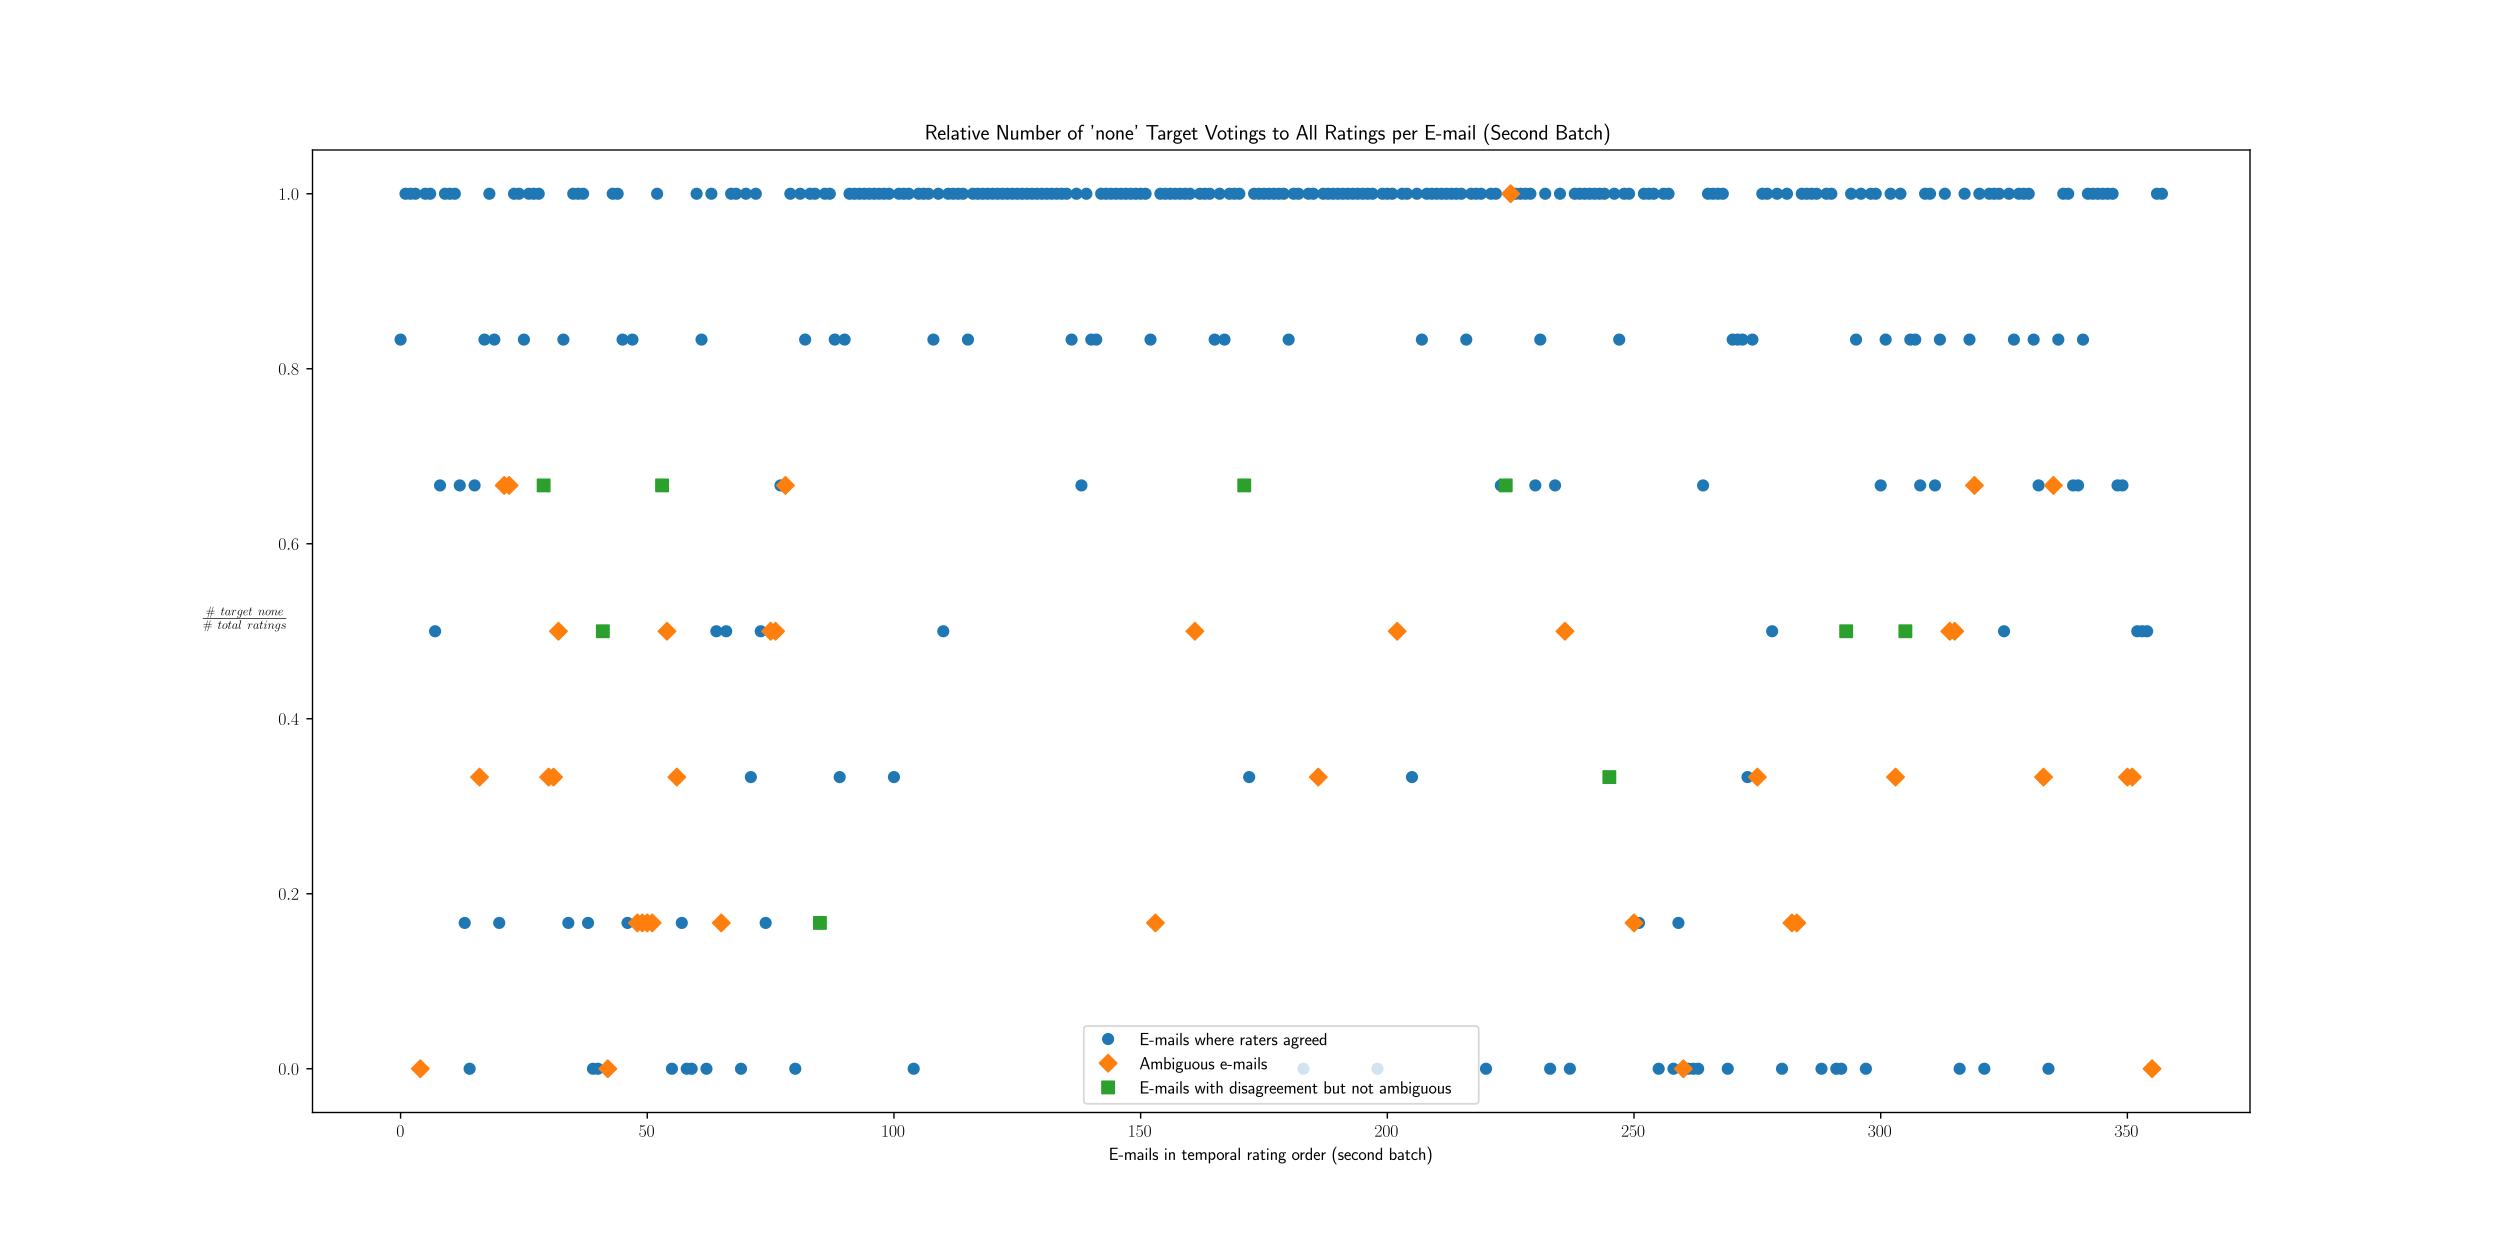 <?xml version="1.0" encoding="utf-8" standalone="no"?>
<!DOCTYPE svg PUBLIC "-//W3C//DTD SVG 1.1//EN"
  "http://www.w3.org/Graphics/SVG/1.1/DTD/svg11.dtd">
<svg xmlns:xlink="http://www.w3.org/1999/xlink" width="1440pt" height="720pt" viewBox="0 0 1440 720" xmlns="http://www.w3.org/2000/svg" version="1.1">
 <defs>
  <style type="text/css">*{stroke-linejoin: round; stroke-linecap: butt}</style>
 </defs>
 <g id="figure_1">
  <g id="patch_1">
   <path d="M 0 720 
L 1440 720 
L 1440 0 
L 0 0 
z
" style="fill: #ffffff"/>
  </g>
  <g id="axes_1">
   <g id="patch_2">
    <path d="M 180 640.8 
L 1296 640.8 
L 1296 86.4 
L 180 86.4 
z
" style="fill: #ffffff"/>
   </g>
   <g id="matplotlib.axis_1">
    <g id="xtick_1">
     <g id="line2d_1">
      <defs>
       <path id="m62dfce1e00" d="M 0 0 
L 0 3.5 
" style="stroke: #000000; stroke-width: 0.8"/>
      </defs>
      <g>
       <use xlink:href="#m62dfce1e00" x="230.727" y="640.8" style="stroke: #000000; stroke-width: 0.8"/>
      </g>
     </g>
     <g id="text_1">
      <!-- $\mathdefault{0}$ -->
      <g transform="translate(228.237 654.718) scale(0.1 -0.1)">
       <defs>
        <path id="CMR17-30" d="M 2688 2025 
C 2688 2416 2682 3080 2413 3591 
C 2176 4039 1798 4198 1466 4198 
C 1158 4198 768 4058 525 3597 
C 269 3118 243 2524 243 2025 
C 243 1661 250 1106 448 619 
C 723 -39 1216 -128 1466 -128 
C 1760 -128 2208 -7 2470 600 
C 2662 1042 2688 1559 2688 2025 
z
M 1466 -26 
C 1056 -26 813 325 723 812 
C 653 1188 653 1738 653 2096 
C 653 2588 653 2997 736 3387 
C 858 3929 1216 4096 1466 4096 
C 1728 4096 2067 3923 2189 3400 
C 2272 3036 2278 2607 2278 2096 
C 2278 1680 2278 1169 2202 792 
C 2067 95 1690 -26 1466 -26 
z
" transform="scale(0.016)"/>
       </defs>
       <use xlink:href="#CMR17-30" transform="scale(0.996)"/>
      </g>
     </g>
    </g>
    <g id="xtick_2">
     <g id="line2d_2">
      <g>
       <use xlink:href="#m62dfce1e00" x="372.82" y="640.8" style="stroke: #000000; stroke-width: 0.8"/>
      </g>
     </g>
     <g id="text_2">
      <!-- $\mathdefault{50}$ -->
      <g transform="translate(367.839 654.718) scale(0.1 -0.1)">
       <defs>
        <path id="CMR17-35" d="M 730 3692 
C 794 3666 1056 3584 1325 3584 
C 1920 3584 2246 3911 2432 4100 
C 2432 4157 2432 4192 2394 4192 
C 2387 4192 2374 4192 2323 4163 
C 2099 4058 1837 3973 1517 3973 
C 1325 3973 1037 3999 723 4139 
C 653 4171 640 4171 634 4171 
C 602 4171 595 4164 595 4037 
L 595 2203 
C 595 2089 595 2057 659 2057 
C 691 2057 704 2070 736 2114 
C 941 2401 1222 2522 1542 2522 
C 1766 2522 2246 2382 2246 1289 
C 2246 1085 2246 715 2054 421 
C 1894 159 1645 25 1370 25 
C 947 25 518 320 403 814 
C 429 807 480 795 506 795 
C 589 795 749 840 749 1038 
C 749 1210 627 1280 506 1280 
C 358 1280 262 1190 262 1011 
C 262 454 704 -128 1382 -128 
C 2042 -128 2669 440 2669 1264 
C 2669 2030 2170 2624 1549 2624 
C 1222 2624 947 2503 730 2274 
L 730 3692 
z
" transform="scale(0.016)"/>
       </defs>
       <use xlink:href="#CMR17-35" transform="scale(0.996)"/>
       <use xlink:href="#CMR17-30" transform="translate(45.69 0) scale(0.996)"/>
      </g>
     </g>
    </g>
    <g id="xtick_3">
     <g id="line2d_3">
      <g>
       <use xlink:href="#m62dfce1e00" x="514.914" y="640.8" style="stroke: #000000; stroke-width: 0.8"/>
      </g>
     </g>
     <g id="text_3">
      <!-- $\mathdefault{100}$ -->
      <g transform="translate(507.442 654.718) scale(0.1 -0.1)">
       <defs>
        <path id="CMR17-31" d="M 1702 4058 
C 1702 4192 1696 4192 1606 4192 
C 1357 3916 979 3827 621 3827 
C 602 3827 570 3827 563 3808 
C 557 3795 557 3782 557 3648 
C 755 3648 1088 3686 1344 3839 
L 1344 461 
C 1344 236 1331 160 781 160 
L 589 160 
L 589 0 
C 896 0 1216 0 1523 0 
C 1830 0 2150 0 2458 0 
L 2458 160 
L 2266 160 
C 1715 160 1702 230 1702 458 
L 1702 4058 
z
" transform="scale(0.016)"/>
       </defs>
       <use xlink:href="#CMR17-31" transform="scale(0.996)"/>
       <use xlink:href="#CMR17-30" transform="translate(45.69 0) scale(0.996)"/>
       <use xlink:href="#CMR17-30" transform="translate(91.381 0) scale(0.996)"/>
      </g>
     </g>
    </g>
    <g id="xtick_4">
     <g id="line2d_4">
      <g>
       <use xlink:href="#m62dfce1e00" x="657.007" y="640.8" style="stroke: #000000; stroke-width: 0.8"/>
      </g>
     </g>
     <g id="text_4">
      <!-- $\mathdefault{150}$ -->
      <g transform="translate(649.535 654.718) scale(0.1 -0.1)">
       <use xlink:href="#CMR17-31" transform="scale(0.996)"/>
       <use xlink:href="#CMR17-35" transform="translate(45.69 0) scale(0.996)"/>
       <use xlink:href="#CMR17-30" transform="translate(91.381 0) scale(0.996)"/>
      </g>
     </g>
    </g>
    <g id="xtick_5">
     <g id="line2d_5">
      <g>
       <use xlink:href="#m62dfce1e00" x="799.1" y="640.8" style="stroke: #000000; stroke-width: 0.8"/>
      </g>
     </g>
     <g id="text_5">
      <!-- $\mathdefault{200}$ -->
      <g transform="translate(791.628 654.718) scale(0.1 -0.1)">
       <defs>
        <path id="CMR17-32" d="M 2669 989 
L 2554 989 
C 2490 536 2438 459 2413 420 
C 2381 369 1920 369 1830 369 
L 602 369 
C 832 619 1280 1072 1824 1597 
C 2214 1967 2669 2402 2669 3035 
C 2669 3790 2067 4224 1395 4224 
C 691 4224 262 3604 262 3030 
C 262 2780 448 2748 525 2748 
C 589 2748 781 2787 781 3010 
C 781 3207 614 3264 525 3264 
C 486 3264 448 3258 422 3245 
C 544 3790 915 4058 1306 4058 
C 1862 4058 2227 3617 2227 3035 
C 2227 2479 1901 2000 1536 1584 
L 262 146 
L 262 0 
L 2515 0 
L 2669 989 
z
" transform="scale(0.016)"/>
       </defs>
       <use xlink:href="#CMR17-32" transform="scale(0.996)"/>
       <use xlink:href="#CMR17-30" transform="translate(45.69 0) scale(0.996)"/>
       <use xlink:href="#CMR17-30" transform="translate(91.381 0) scale(0.996)"/>
      </g>
     </g>
    </g>
    <g id="xtick_6">
     <g id="line2d_6">
      <g>
       <use xlink:href="#m62dfce1e00" x="941.193" y="640.8" style="stroke: #000000; stroke-width: 0.8"/>
      </g>
     </g>
     <g id="text_6">
      <!-- $\mathdefault{250}$ -->
      <g transform="translate(933.721 654.718) scale(0.1 -0.1)">
       <use xlink:href="#CMR17-32" transform="scale(0.996)"/>
       <use xlink:href="#CMR17-35" transform="translate(45.69 0) scale(0.996)"/>
       <use xlink:href="#CMR17-30" transform="translate(91.381 0) scale(0.996)"/>
      </g>
     </g>
    </g>
    <g id="xtick_7">
     <g id="line2d_7">
      <g>
       <use xlink:href="#m62dfce1e00" x="1083.286" y="640.8" style="stroke: #000000; stroke-width: 0.8"/>
      </g>
     </g>
     <g id="text_7">
      <!-- $\mathdefault{300}$ -->
      <g transform="translate(1075.814 654.718) scale(0.1 -0.1)">
       <defs>
        <path id="CMR17-33" d="M 1414 2157 
C 1984 2157 2234 1662 2234 1090 
C 2234 320 1824 25 1453 25 
C 1114 25 563 194 390 693 
C 422 680 454 680 486 680 
C 640 680 755 782 755 948 
C 755 1133 614 1216 486 1216 
C 378 1216 211 1165 211 926 
C 211 335 787 -128 1466 -128 
C 2176 -128 2720 430 2720 1085 
C 2720 1707 2208 2157 1600 2227 
C 2086 2328 2554 2756 2554 3329 
C 2554 3820 2048 4179 1472 4179 
C 890 4179 378 3829 378 3329 
C 378 3110 544 3072 627 3072 
C 762 3072 877 3155 877 3321 
C 877 3486 762 3569 627 3569 
C 602 3569 570 3569 544 3557 
C 730 3959 1235 4032 1459 4032 
C 1683 4032 2106 3925 2106 3320 
C 2106 3143 2080 2828 1862 2550 
C 1670 2304 1453 2304 1242 2284 
C 1210 2284 1062 2269 1037 2269 
C 992 2263 966 2257 966 2208 
C 966 2163 973 2157 1101 2157 
L 1414 2157 
z
" transform="scale(0.016)"/>
       </defs>
       <use xlink:href="#CMR17-33" transform="scale(0.996)"/>
       <use xlink:href="#CMR17-30" transform="translate(45.69 0) scale(0.996)"/>
       <use xlink:href="#CMR17-30" transform="translate(91.381 0) scale(0.996)"/>
      </g>
     </g>
    </g>
    <g id="xtick_8">
     <g id="line2d_8">
      <g>
       <use xlink:href="#m62dfce1e00" x="1225.38" y="640.8" style="stroke: #000000; stroke-width: 0.8"/>
      </g>
     </g>
     <g id="text_8">
      <!-- $\mathdefault{350}$ -->
      <g transform="translate(1217.908 654.718) scale(0.1 -0.1)">
       <use xlink:href="#CMR17-33" transform="scale(0.996)"/>
       <use xlink:href="#CMR17-35" transform="translate(45.69 0) scale(0.996)"/>
       <use xlink:href="#CMR17-30" transform="translate(91.381 0) scale(0.996)"/>
      </g>
     </g>
    </g>
    <g id="text_9">
     <!-- E-mails in temporal rating order (second batch) -->
     <g transform="translate(638.581 668.128) scale(0.1 -0.1)">
      <defs>
       <path id="CMSS17-45" d="M 1958 433 
C 1446 433 1216 433 1101 433 
L 1101 2107 
L 3085 2107 
L 3085 2496 
L 1101 2496 
L 1101 4009 
L 1926 4009 
C 2003 4009 2080 4009 2157 4009 
L 3251 4009 
L 3251 4416 
L 563 4416 
L 563 0 
L 3334 0 
L 3334 433 
L 1958 433 
z
" transform="scale(0.016)"/>
       <path id="CMSS17-2d" d="M 1664 1216 
L 1664 1585 
L 64 1585 
L 64 1216 
L 1664 1216 
z
" transform="scale(0.016)"/>
       <path id="CMSS17-6d" d="M 4288 1877 
C 4288 2308 4179 2816 3462 2816 
C 2982 2816 2694 2516 2566 2331 
C 2451 2670 2182 2816 1798 2816 
C 1363 2816 1088 2568 941 2389 
L 941 2758 
L 474 2758 
L 474 0 
L 960 0 
L 960 1559 
C 960 1939 1101 2428 1555 2428 
C 2138 2428 2138 2016 2138 1829 
L 2138 0 
L 2624 0 
L 2624 1559 
C 2624 1939 2765 2428 3219 2428 
C 3802 2428 3802 2016 3802 1829 
L 3802 0 
L 4288 0 
L 4288 1877 
z
" transform="scale(0.016)"/>
       <path id="CMSS17-61" d="M 2406 1791 
C 2406 2392 1978 2808 1402 2808 
C 1120 2808 813 2757 461 2553 
L 499 2135 
C 659 2248 934 2432 1395 2432 
C 1722 2432 1920 2180 1920 1782 
L 1920 1536 
C 896 1536 256 1238 256 726 
C 256 461 416 -64 947 -64 
C 1043 -64 1562 -64 1933 217 
L 1933 -19 
L 2406 -19 
L 2406 1791 
z
M 1920 816 
C 1920 701 1920 548 1728 434 
C 1562 325 1350 325 1261 325 
C 941 325 723 511 723 744 
C 723 1211 1722 1211 1920 1211 
L 1920 816 
z
" transform="scale(0.016)"/>
       <path id="CMSS17-69" d="M 979 4183 
L 442 4183 
L 442 3648 
L 979 3648 
L 979 4183 
z
M 947 2739 
L 474 2739 
L 474 0 
L 947 0 
L 947 2739 
z
" transform="scale(0.016)"/>
       <path id="CMSS17-6c" d="M 947 4416 
L 474 4416 
L 474 0 
L 947 0 
L 947 4416 
z
" transform="scale(0.016)"/>
       <path id="CMSS17-73" d="M 2061 2627 
C 1683 2807 1389 2807 1197 2807 
C 742 2807 198 2648 198 2003 
C 198 1359 902 1218 1094 1179 
C 1389 1122 1715 1058 1715 740 
C 1715 337 1254 337 1171 337 
C 915 337 563 407 243 638 
L 166 210 
C 531 0 883 -64 1178 -64 
C 1965 -64 2163 416 2163 781 
C 2163 1094 1984 1305 1862 1401 
C 1651 1568 1574 1587 1050 1696 
C 960 1709 646 1779 646 2066 
C 646 2432 1050 2432 1139 2432 
C 1555 2432 1811 2303 1984 2208 
L 2061 2627 
z
" transform="scale(0.016)"/>
       <path id="CMSS17-6e" d="M 2618 1877 
C 2618 2283 2522 2816 1798 2816 
C 1389 2816 1120 2606 941 2389 
L 941 2758 
L 474 2758 
L 474 0 
L 960 0 
L 960 1559 
C 960 1964 1114 2428 1549 2428 
C 2112 2428 2131 2048 2131 1829 
L 2131 0 
L 2618 0 
L 2618 1877 
z
" transform="scale(0.016)"/>
       <path id="CMSS17-74" d="M 1069 2368 
L 1901 2368 
L 1901 2737 
L 1069 2737 
L 1069 3520 
L 614 3520 
L 614 2737 
L 109 2737 
L 109 2368 
L 602 2368 
L 602 749 
C 602 384 685 -64 1107 -64 
C 1427 -64 1722 25 2003 172 
L 1901 548 
C 1747 414 1562 337 1363 337 
C 1082 337 1069 696 1069 856 
L 1069 2368 
z
" transform="scale(0.016)"/>
       <path id="CMSS17-65" d="M 2502 1377 
C 2502 1590 2490 2003 2285 2345 
C 2061 2713 1696 2816 1421 2816 
C 755 2816 192 2188 192 1375 
C 192 582 774 -64 1510 -64 
C 1798 -64 2150 19 2470 248 
C 2470 274 2458 414 2451 420 
C 2451 433 2432 630 2432 656 
C 2125 407 1773 325 1517 325 
C 1107 325 666 667 646 1377 
L 2502 1377 
z
M 698 1728 
C 781 2084 1062 2421 1421 2421 
C 1517 2421 1965 2421 2080 1728 
L 698 1728 
z
" transform="scale(0.016)"/>
       <path id="CMSS17-70" d="M 966 333 
C 1178 129 1466 -5 1773 -5 
C 2368 -5 2880 603 2880 1412 
C 2880 2159 2496 2816 1946 2816 
C 1626 2816 1242 2702 954 2472 
L 954 2765 
L 480 2765 
L 480 -1216 
L 966 -1216 
L 966 333 
z
M 966 2100 
C 1018 2176 1235 2415 1587 2415 
C 2035 2415 2394 1960 2394 1412 
C 2394 787 1958 384 1530 384 
C 1402 384 1267 415 1139 523 
C 966 674 966 768 966 857 
L 966 2100 
z
" transform="scale(0.016)"/>
       <path id="CMSS17-6f" d="M 2829 1356 
C 2829 2176 2221 2816 1504 2816 
C 768 2816 173 2157 173 1356 
C 173 544 787 -64 1498 -64 
C 2227 -64 2829 563 2829 1356 
z
M 1504 337 
C 1050 337 659 709 659 1408 
C 659 2151 1114 2427 1498 2427 
C 1914 2427 2342 2126 2342 1408 
C 2342 683 1926 337 1504 337 
z
" transform="scale(0.016)"/>
       <path id="CMSS17-72" d="M 954 1363 
C 954 1965 1395 2368 1958 2368 
L 1958 2789 
C 1549 2789 1165 2585 934 2253 
L 934 2758 
L 480 2758 
L 480 0 
L 954 0 
L 954 1363 
z
" transform="scale(0.016)"/>
       <path id="CMSS17-67" d="M 2848 2808 
C 2483 2808 2170 2738 1914 2617 
C 1702 2777 1485 2808 1338 2808 
C 781 2808 358 2349 358 1814 
C 358 1468 550 1207 563 1195 
C 448 1035 384 863 384 672 
C 384 448 474 289 544 200 
C 211 -3 166 -314 166 -435 
C 166 -898 749 -1280 1498 -1280 
C 2253 -1280 2835 -898 2835 -428 
C 2835 448 1856 448 1587 448 
L 1069 448 
C 973 448 717 448 717 791 
C 717 921 774 1004 781 1010 
C 877 940 1075 832 1338 832 
C 1869 832 2310 1278 2310 1827 
C 2310 2132 2170 2355 2112 2432 
L 2131 2432 
C 2150 2432 2419 2432 2515 2432 
C 2720 2432 2739 2429 2918 2419 
L 2848 2808 
z
M 1338 1182 
C 1120 1182 813 1315 813 1823 
C 813 2375 1165 2464 1331 2464 
C 1549 2464 1856 2331 1856 1823 
C 1856 1271 1504 1182 1338 1182 
z
M 1581 -10 
C 1734 -10 2381 -10 2381 -442 
C 2381 -714 1984 -929 1504 -929 
C 1018 -929 621 -720 621 -435 
C 621 -403 621 -10 1062 -10 
L 1581 -10 
z
" transform="scale(0.016)"/>
       <path id="CMSS17-64" d="M 2611 4416 
L 2138 4416 
L 2138 2438 
C 1939 2603 1613 2756 1254 2756 
C 672 2756 211 2131 211 1347 
C 211 562 666 -64 1235 -64 
C 1677 -64 1971 172 2125 306 
L 2125 -13 
L 2611 -13 
L 2611 4416 
z
M 2125 836 
C 2125 747 2125 653 1926 482 
C 1798 375 1645 325 1498 325 
C 1152 325 698 576 698 1340 
C 698 2134 1210 2368 1562 2368 
C 1798 2368 1990 2254 2125 2065 
L 2125 836 
z
" transform="scale(0.016)"/>
       <path id="CMSS17-28" d="M 1613 4768 
C 1267 4417 474 3601 474 1588 
C 474 -433 1267 -1243 1613 -1600 
L 2003 -1600 
C 1216 -784 960 357 960 1581 
C 960 2798 1203 3946 2003 4768 
L 1613 4768 
z
" transform="scale(0.016)"/>
       <path id="CMSS17-63" d="M 2464 2541 
C 2464 2585 2170 2714 2093 2739 
C 1882 2816 1613 2816 1542 2816 
C 710 2816 211 2093 211 1363 
C 211 595 768 -64 1517 -64 
C 1946 -64 2253 76 2502 242 
L 2464 664 
C 2189 453 1869 337 1523 337 
C 1024 337 698 774 698 1369 
C 698 1831 909 2414 1549 2414 
C 1901 2414 2099 2343 2394 2145 
L 2464 2541 
z
" transform="scale(0.016)"/>
       <path id="CMSS17-62" d="M 954 4416 
L 480 4416 
L 480 -13 
L 966 -13 
L 966 274 
C 1210 38 1504 -64 1766 -64 
C 2381 -64 2880 549 2880 1352 
C 2880 2086 2496 2756 1926 2756 
C 1523 2756 1165 2591 954 2419 
L 954 4416 
z
M 966 2046 
C 1107 2222 1306 2368 1587 2368 
C 1965 2368 2394 2097 2394 1352 
C 2394 558 1882 325 1530 325 
C 1402 325 1267 356 1139 464 
C 966 615 966 709 966 797 
L 966 2046 
z
" transform="scale(0.016)"/>
       <path id="CMSS17-68" d="M 2618 1891 
C 2618 2292 2522 2820 1798 2820 
C 1395 2820 1133 2623 947 2407 
L 947 4448 
L 474 4448 
L 474 32 
L 960 32 
L 960 1573 
C 960 1973 1114 2432 1549 2432 
C 2112 2432 2131 2056 2131 1839 
L 2131 32 
L 2618 32 
L 2618 1891 
z
" transform="scale(0.016)"/>
       <path id="CMSS17-29" d="M 723 -1600 
C 1069 -1249 1862 -433 1862 1581 
C 1862 3601 1069 4411 723 4768 
L 333 4768 
C 1120 3952 1376 2811 1376 1588 
C 1376 370 1133 -778 333 -1600 
L 723 -1600 
z
" transform="scale(0.016)"/>
      </defs>
      <use xlink:href="#CMSS17-45" transform="scale(0.996)"/>
      <use xlink:href="#CMSS17-2d" transform="translate(55.892 0) scale(0.996)"/>
      <use xlink:href="#CMSS17-6d" transform="translate(87.121 0) scale(0.996)"/>
      <use xlink:href="#CMSS17-61" transform="translate(161.35 0) scale(0.996)"/>
      <use xlink:href="#CMSS17-69" transform="translate(206.272 0) scale(0.996)"/>
      <use xlink:href="#CMSS17-6c" transform="translate(228.453 0) scale(0.996)"/>
      <use xlink:href="#CMSS17-73" transform="translate(250.634 0) scale(0.996)"/>
      <use xlink:href="#CMSS17-69" transform="translate(317.776 0) scale(0.996)"/>
      <use xlink:href="#CMSS17-6e" transform="translate(339.957 0) scale(0.996)"/>
      <use xlink:href="#CMSS17-74" transform="translate(419.391 0) scale(0.996)"/>
      <use xlink:href="#CMSS17-65" transform="translate(453.223 0) scale(0.996)"/>
      <use xlink:href="#CMSS17-6d" transform="translate(494.862 0) scale(0.996)"/>
      <use xlink:href="#CMSS17-70" transform="translate(569.091 0) scale(0.996)"/>
      <use xlink:href="#CMSS17-6f" transform="translate(619.898 0) scale(0.996)"/>
      <use xlink:href="#CMSS17-72" transform="translate(664.139 0) scale(0.996)"/>
      <use xlink:href="#CMSS17-61" transform="translate(696.049 0) scale(0.996)"/>
      <use xlink:href="#CMSS17-6c" transform="translate(740.971 0) scale(0.996)"/>
      <use xlink:href="#CMSS17-72" transform="translate(794.381 0) scale(0.996)"/>
      <use xlink:href="#CMSS17-61" transform="translate(826.291 0) scale(0.996)"/>
      <use xlink:href="#CMSS17-74" transform="translate(871.213 0) scale(0.996)"/>
      <use xlink:href="#CMSS17-69" transform="translate(905.044 0) scale(0.996)"/>
      <use xlink:href="#CMSS17-6e" transform="translate(927.225 0) scale(0.996)"/>
      <use xlink:href="#CMSS17-67" transform="translate(975.43 0) scale(0.996)"/>
      <use xlink:href="#CMSS17-6f" transform="translate(1053.503 0) scale(0.996)"/>
      <use xlink:href="#CMSS17-72" transform="translate(1097.744 0) scale(0.996)"/>
      <use xlink:href="#CMSS17-64" transform="translate(1129.654 0) scale(0.996)"/>
      <use xlink:href="#CMSS17-65" transform="translate(1177.858 0) scale(0.996)"/>
      <use xlink:href="#CMSS17-72" transform="translate(1219.497 0) scale(0.996)"/>
      <use xlink:href="#CMSS17-28" transform="translate(1282.636 0) scale(0.996)"/>
      <use xlink:href="#CMSS17-73" transform="translate(1319.07 0) scale(0.996)"/>
      <use xlink:href="#CMSS17-65" transform="translate(1354.984 0) scale(0.996)"/>
      <use xlink:href="#CMSS17-63" transform="translate(1396.622 0) scale(0.996)"/>
      <use xlink:href="#CMSS17-6f" transform="translate(1438.261 0) scale(0.996)"/>
      <use xlink:href="#CMSS17-6e" transform="translate(1485.105 0) scale(0.996)"/>
      <use xlink:href="#CMSS17-64" transform="translate(1533.31 0) scale(0.996)"/>
      <use xlink:href="#CMSS17-62" transform="translate(1612.744 0) scale(0.996)"/>
      <use xlink:href="#CMSS17-61" transform="translate(1660.949 0) scale(0.996)"/>
      <use xlink:href="#CMSS17-74" transform="translate(1705.871 0) scale(0.996)"/>
      <use xlink:href="#CMSS17-63" transform="translate(1739.702 0) scale(0.996)"/>
      <use xlink:href="#CMSS17-68" transform="translate(1781.341 0) scale(0.996)"/>
      <use xlink:href="#CMSS17-29" transform="translate(1829.546 0) scale(0.996)"/>
     </g>
    </g>
   </g>
   <g id="matplotlib.axis_2">
    <g id="ytick_1">
     <g id="line2d_9">
      <defs>
       <path id="meb2dace325" d="M 0 0 
L -3.5 0 
" style="stroke: #000000; stroke-width: 0.8"/>
      </defs>
      <g>
       <use xlink:href="#meb2dace325" x="180" y="615.6" style="stroke: #000000; stroke-width: 0.8"/>
      </g>
     </g>
     <g id="text_10">
      <!-- $\mathdefault{0.0}$ -->
      <g transform="translate(160.27 619.059) scale(0.1 -0.1)">
       <defs>
        <path id="CMMI12-3a" d="M 1178 307 
C 1178 492 1024 619 870 619 
C 685 619 557 466 557 313 
C 557 128 710 0 864 0 
C 1050 0 1178 153 1178 307 
z
" transform="scale(0.016)"/>
       </defs>
       <use xlink:href="#CMR17-30" transform="scale(0.996)"/>
       <use xlink:href="#CMMI12-3a" transform="translate(45.69 0) scale(0.996)"/>
       <use xlink:href="#CMR17-30" transform="translate(72.788 0) scale(0.996)"/>
      </g>
     </g>
    </g>
    <g id="ytick_2">
     <g id="line2d_10">
      <g>
       <use xlink:href="#meb2dace325" x="180" y="514.8" style="stroke: #000000; stroke-width: 0.8"/>
      </g>
     </g>
     <g id="text_11">
      <!-- $\mathdefault{0.2}$ -->
      <g transform="translate(160.27 518.259) scale(0.1 -0.1)">
       <use xlink:href="#CMR17-30" transform="scale(0.996)"/>
       <use xlink:href="#CMMI12-3a" transform="translate(45.69 0) scale(0.996)"/>
       <use xlink:href="#CMR17-32" transform="translate(72.788 0) scale(0.996)"/>
      </g>
     </g>
    </g>
    <g id="ytick_3">
     <g id="line2d_11">
      <g>
       <use xlink:href="#meb2dace325" x="180" y="414" style="stroke: #000000; stroke-width: 0.8"/>
      </g>
     </g>
     <g id="text_12">
      <!-- $\mathdefault{0.4}$ -->
      <g transform="translate(160.27 417.459) scale(0.1 -0.1)">
       <defs>
        <path id="CMR17-34" d="M 2150 4122 
C 2150 4256 2144 4256 2029 4256 
L 128 1254 
L 128 1088 
L 1779 1088 
L 1779 457 
C 1779 224 1766 160 1318 160 
L 1197 160 
L 1197 0 
C 1402 0 1747 0 1965 0 
C 2182 0 2528 0 2733 0 
L 2733 160 
L 2611 160 
C 2163 160 2150 224 2150 457 
L 2150 1088 
L 2803 1088 
L 2803 1254 
L 2150 1254 
L 2150 4122 
z
M 1798 3703 
L 1798 1254 
L 256 1254 
L 1798 3703 
z
" transform="scale(0.016)"/>
       </defs>
       <use xlink:href="#CMR17-30" transform="scale(0.996)"/>
       <use xlink:href="#CMMI12-3a" transform="translate(45.69 0) scale(0.996)"/>
       <use xlink:href="#CMR17-34" transform="translate(72.788 0) scale(0.996)"/>
      </g>
     </g>
    </g>
    <g id="ytick_4">
     <g id="line2d_12">
      <g>
       <use xlink:href="#meb2dace325" x="180" y="313.2" style="stroke: #000000; stroke-width: 0.8"/>
      </g>
     </g>
     <g id="text_13">
      <!-- $\mathdefault{0.6}$ -->
      <g transform="translate(160.27 316.659) scale(0.1 -0.1)">
       <defs>
        <path id="CMR17-36" d="M 678 2176 
C 678 3690 1395 4032 1811 4032 
C 1946 4032 2272 4009 2400 3776 
C 2298 3776 2106 3776 2106 3553 
C 2106 3381 2246 3323 2336 3323 
C 2394 3323 2566 3348 2566 3560 
C 2566 3954 2246 4179 1805 4179 
C 1043 4179 243 3390 243 1984 
C 243 253 966 -128 1478 -128 
C 2099 -128 2688 427 2688 1283 
C 2688 2081 2170 2662 1517 2662 
C 1126 2662 838 2407 678 1960 
L 678 2176 
z
M 1478 25 
C 691 25 691 1200 691 1436 
C 691 1896 909 2560 1504 2560 
C 1613 2560 1926 2560 2138 2120 
C 2253 1870 2253 1609 2253 1289 
C 2253 944 2253 690 2118 434 
C 1978 171 1773 25 1478 25 
z
" transform="scale(0.016)"/>
       </defs>
       <use xlink:href="#CMR17-30" transform="scale(0.996)"/>
       <use xlink:href="#CMMI12-3a" transform="translate(45.69 0) scale(0.996)"/>
       <use xlink:href="#CMR17-36" transform="translate(72.788 0) scale(0.996)"/>
      </g>
     </g>
    </g>
    <g id="ytick_5">
     <g id="line2d_13">
      <g>
       <use xlink:href="#meb2dace325" x="180" y="212.4" style="stroke: #000000; stroke-width: 0.8"/>
      </g>
     </g>
     <g id="text_14">
      <!-- $\mathdefault{0.8}$ -->
      <g transform="translate(160.27 215.859) scale(0.1 -0.1)">
       <defs>
        <path id="CMR17-38" d="M 1741 2264 
C 2144 2467 2554 2773 2554 3263 
C 2554 3841 1990 4179 1472 4179 
C 890 4179 378 3759 378 3180 
C 378 3021 416 2747 666 2505 
C 730 2442 998 2251 1171 2130 
C 883 1983 211 1634 211 934 
C 211 279 838 -128 1459 -128 
C 2144 -128 2720 362 2720 1010 
C 2720 1590 2330 1857 2074 2029 
L 1741 2264 
z
M 902 2822 
C 851 2854 595 3051 595 3351 
C 595 3739 998 4032 1459 4032 
C 1965 4032 2336 3676 2336 3262 
C 2336 2669 1670 2331 1638 2331 
C 1632 2331 1626 2331 1574 2370 
L 902 2822 
z
M 2080 1519 
C 2176 1449 2483 1240 2483 851 
C 2483 381 2010 25 1472 25 
C 890 25 448 438 448 940 
C 448 1443 838 1862 1280 2060 
L 2080 1519 
z
" transform="scale(0.016)"/>
       </defs>
       <use xlink:href="#CMR17-30" transform="scale(0.996)"/>
       <use xlink:href="#CMMI12-3a" transform="translate(45.69 0) scale(0.996)"/>
       <use xlink:href="#CMR17-38" transform="translate(72.788 0) scale(0.996)"/>
      </g>
     </g>
    </g>
    <g id="ytick_6">
     <g id="line2d_14">
      <g>
       <use xlink:href="#meb2dace325" x="180" y="111.6" style="stroke: #000000; stroke-width: 0.8"/>
      </g>
     </g>
     <g id="text_15">
      <!-- $\mathdefault{1.0}$ -->
      <g transform="translate(160.27 115.059) scale(0.1 -0.1)">
       <use xlink:href="#CMR17-31" transform="scale(0.996)"/>
       <use xlink:href="#CMMI12-3a" transform="translate(45.69 0) scale(0.996)"/>
       <use xlink:href="#CMR17-30" transform="translate(72.788 0) scale(0.996)"/>
      </g>
     </g>
    </g>
    <g id="text_16">
     <!-- $\frac{\#~target~none}{\#~total~ratings}$ -->
     <g transform="translate(116.817 358.808) scale(0.1 -0.1)">
      <defs>
       <path id="CMR17-23" d="M 3104 896 
L 4422 896 
C 4531 896 4640 896 4640 1011 
C 4640 1119 4544 1119 4448 1119 
L 3168 1119 
L 3386 2017 
L 4448 2017 
C 4544 2017 4640 2017 4640 2125 
C 4640 2240 4531 2240 4422 2240 
L 3450 2240 
L 3942 4184 
C 3962 4248 3968 4280 3968 4300 
C 3968 4364 3917 4416 3853 4416 
C 3763 4416 3744 4326 3731 4275 
L 3219 2240 
L 2061 2240 
L 2554 4184 
C 2573 4248 2579 4280 2579 4300 
C 2579 4364 2528 4416 2464 4416 
C 2374 4416 2355 4326 2342 4275 
L 1830 2240 
L 512 2240 
C 403 2240 294 2240 294 2125 
C 294 2017 390 2017 486 2017 
L 1766 2017 
L 1549 1119 
L 486 1119 
C 390 1119 294 1119 294 1011 
C 294 896 403 896 512 896 
L 1485 896 
L 992 -1020 
C 973 -1083 966 -1114 966 -1134 
C 966 -1197 1018 -1248 1082 -1248 
C 1171 -1248 1190 -1159 1203 -1109 
L 1715 896 
L 2874 896 
L 2381 -1020 
C 2362 -1083 2355 -1114 2355 -1134 
C 2355 -1197 2406 -1248 2470 -1248 
C 2560 -1248 2579 -1159 2592 -1109 
L 3104 896 
z
M 1779 1119 
L 1997 2017 
L 3155 2017 
L 2938 1119 
L 1779 1119 
z
" transform="scale(0.016)"/>
       <path id="CMMI12-74" d="M 1286 2566 
L 1875 2566 
C 1997 2566 2061 2566 2061 2681 
C 2061 2752 2022 2752 1894 2752 
L 1331 2752 
L 1568 3692 
C 1594 3781 1594 3794 1594 3840 
C 1594 3943 1510 4000 1427 4000 
C 1376 4000 1229 3981 1178 3775 
L 928 2752 
L 326 2752 
C 198 2752 141 2752 141 2630 
C 141 2566 186 2566 307 2566 
L 877 2566 
L 454 881 
C 403 658 384 594 384 511 
C 384 211 595 -64 954 -64 
C 1600 -64 1946 868 1946 912 
C 1946 951 1920 970 1882 970 
C 1869 970 1843 970 1830 944 
C 1824 938 1818 931 1773 829 
C 1638 511 1344 64 973 64 
C 781 64 768 224 768 364 
C 768 370 768 492 787 568 
L 1286 2566 
z
" transform="scale(0.016)"/>
       <path id="CMMI12-61" d="M 1926 760 
C 1894 651 1894 639 1805 517 
C 1664 338 1382 64 1082 64 
C 819 64 672 300 672 677 
C 672 1028 870 1743 992 2012 
C 1210 2459 1510 2689 1760 2689 
C 2182 2689 2266 2165 2266 2114 
C 2266 2108 2246 2024 2240 2012 
L 1926 760 
z
M 2336 2395 
C 2266 2561 2093 2816 1760 2816 
C 1037 2816 256 1884 256 939 
C 256 307 627 -64 1062 -64 
C 1414 -64 1715 211 1894 422 
C 1958 45 2259 -64 2451 -64 
C 2643 -64 2797 51 2912 281 
C 3014 498 3104 888 3104 913 
C 3104 945 3078 971 3040 971 
C 2982 971 2976 939 2950 843 
C 2854 466 2733 64 2470 64 
C 2285 64 2272 230 2272 358 
C 2272 505 2291 575 2349 824 
C 2394 984 2426 1124 2477 1309 
C 2714 2267 2771 2497 2771 2535 
C 2771 2625 2701 2695 2605 2695 
C 2400 2695 2349 2472 2336 2395 
z
" transform="scale(0.016)"/>
       <path id="CMMI12-72" d="M 2490 2612 
C 2291 2574 2189 2433 2189 2293 
C 2189 2139 2310 2088 2400 2088 
C 2579 2088 2726 2242 2726 2433 
C 2726 2638 2528 2816 2208 2816 
C 1952 2816 1658 2701 1389 2312 
C 1344 2650 1088 2816 832 2816 
C 582 2816 454 2625 378 2484 
C 269 2254 173 1871 173 1839 
C 173 1814 198 1782 243 1782 
C 294 1782 301 1788 339 1935 
C 435 2318 557 2689 813 2689 
C 966 2689 1011 2580 1011 2395 
C 1011 2254 947 2005 902 1807 
L 723 1118 
C 698 996 627 709 595 594 
C 550 428 480 128 480 96 
C 480 6 550 -64 646 -64 
C 717 -64 838 -19 877 109 
C 896 160 1133 1124 1171 1271 
C 1203 1411 1242 1546 1274 1686 
C 1299 1775 1325 1878 1344 1961 
C 1363 2018 1536 2331 1696 2472 
C 1773 2542 1939 2689 2202 2689 
C 2304 2689 2406 2670 2490 2612 
z
" transform="scale(0.016)"/>
       <path id="CMMI12-67" d="M 2163 811 
C 2138 709 2125 683 2042 588 
C 1779 249 1510 128 1312 128 
C 1101 128 902 294 902 734 
C 902 1073 1094 1788 1235 2076 
C 1421 2433 1709 2689 1978 2689 
C 2400 2689 2483 2165 2483 2127 
L 2464 2037 
L 2163 811 
z
M 2560 2395 
C 2477 2580 2298 2816 1978 2816 
C 1280 2816 486 1941 486 990 
C 486 326 890 0 1299 0 
C 1638 0 1939 268 2054 396 
L 1914 -171 
C 1824 -516 1786 -674 1555 -894 
C 1293 -1152 1050 -1152 909 -1152 
C 717 -1152 557 -1139 397 -1089 
C 602 -1033 653 -858 653 -789 
C 653 -689 576 -588 435 -588 
C 282 -588 115 -714 115 -922 
C 115 -1180 378 -1280 922 -1280 
C 1747 -1280 2176 -753 2259 -410 
L 2970 2435 
C 2989 2511 2989 2524 2989 2536 
C 2989 2625 2918 2695 2822 2695 
C 2669 2695 2579 2567 2560 2395 
z
" transform="scale(0.016)"/>
       <path id="CMMI12-65" d="M 1146 1479 
C 1318 1479 1754 1479 2061 1595 
C 2547 1783 2592 2158 2592 2274 
C 2592 2558 2349 2816 1926 2816 
C 1254 2816 288 2210 288 1073 
C 288 402 672 -64 1254 -64 
C 2125 -64 2675 609 2675 692 
C 2675 730 2637 762 2611 762 
C 2592 762 2586 756 2528 699 
C 2118 159 1510 64 1267 64 
C 902 64 710 350 710 822 
C 710 911 710 1071 806 1479 
L 1146 1479 
z
M 838 1600 
C 1114 2592 1722 2689 1926 2689 
C 2208 2689 2400 2522 2400 2277 
C 2400 1600 1376 1600 1107 1600 
L 838 1600 
z
" transform="scale(0.016)"/>
       <path id="CMMI12-6e" d="M 1318 1871 
C 1331 1910 1491 2229 1728 2433 
C 1894 2586 2112 2689 2362 2689 
C 2618 2689 2707 2497 2707 2242 
C 2707 1878 2445 1150 2317 805 
C 2259 651 2227 568 2227 453 
C 2227 166 2426 -64 2733 -64 
C 3328 -64 3552 875 3552 913 
C 3552 945 3526 971 3488 971 
C 3430 971 3424 952 3392 843 
C 3245 319 3002 64 2752 64 
C 2688 64 2586 64 2586 269 
C 2586 429 2656 621 2694 710 
C 2822 1063 3091 1780 3091 2145 
C 3091 2528 2867 2816 2381 2816 
C 1811 2816 1510 2415 1395 2255 
C 1376 2618 1114 2816 832 2816 
C 627 2816 486 2695 378 2478 
C 262 2248 173 1865 173 1839 
C 173 1814 198 1782 243 1782 
C 294 1782 301 1788 339 1935 
C 442 2325 557 2689 813 2689 
C 960 2689 1011 2586 1011 2395 
C 1011 2254 947 2005 902 1807 
L 723 1118 
C 698 996 627 709 595 594 
C 550 428 480 128 480 96 
C 480 6 550 -64 646 -64 
C 723 -64 813 -26 864 70 
C 877 102 934 326 966 453 
L 1107 1028 
L 1318 1871 
z
" transform="scale(0.016)"/>
       <path id="CMMI12-6f" d="M 2918 1756 
C 2918 2363 2522 2816 1939 2816 
C 1094 2816 262 1897 262 996 
C 262 390 659 -64 1242 -64 
C 2093 -64 2918 856 2918 1756 
z
M 1248 64 
C 928 64 691 319 691 766 
C 691 1060 845 1712 1024 2031 
C 1312 2523 1670 2689 1933 2689 
C 2246 2689 2490 2433 2490 1986 
C 2490 1731 2355 1047 2112 658 
C 1850 230 1498 64 1248 64 
z
" transform="scale(0.016)"/>
       <path id="CMMI12-6c" d="M 1626 4257 
C 1632 4282 1645 4320 1645 4352 
C 1645 4416 1581 4416 1568 4416 
C 1562 4416 1331 4393 1216 4377 
C 1107 4377 1011 4358 896 4358 
C 742 4345 698 4339 698 4224 
C 698 4160 762 4160 826 4160 
C 1152 4160 1152 4102 1152 4039 
C 1152 4014 1152 4001 1120 3887 
L 326 731 
C 307 661 294 610 294 509 
C 294 191 531 -64 858 -64 
C 1069 -64 1210 76 1312 274 
C 1421 483 1510 884 1510 909 
C 1510 941 1485 967 1446 967 
C 1389 967 1382 935 1357 840 
C 1242 401 1126 64 870 64 
C 678 64 678 267 678 357 
C 678 382 678 515 723 694 
L 1626 4257 
z
" transform="scale(0.016)"/>
       <path id="CMMI12-69" d="M 1811 913 
C 1811 945 1786 971 1747 971 
C 1690 971 1683 952 1651 843 
C 1485 262 1222 64 1011 64 
C 934 64 845 83 845 275 
C 845 447 922 639 992 830 
L 1440 2018 
C 1459 2069 1504 2184 1504 2305 
C 1504 2574 1312 2816 998 2816 
C 410 2816 173 1890 173 1839 
C 173 1814 198 1782 243 1782 
C 301 1782 307 1807 333 1896 
C 486 2428 730 2682 979 2682 
C 1037 2682 1146 2682 1146 2478 
C 1146 2312 1062 2101 1011 1961 
L 563 773 
C 525 671 486 568 486 453 
C 486 166 685 -64 992 -64 
C 1581 -64 1811 869 1811 913 
z
M 1760 4013 
C 1760 4109 1683 4224 1542 4224 
C 1395 4224 1229 4083 1229 3917 
C 1229 3758 1363 3707 1440 3707 
C 1613 3707 1760 3873 1760 4013 
z
" transform="scale(0.016)"/>
       <path id="CMMI12-73" d="M 1459 1280 
C 1568 1261 1741 1223 1779 1216 
C 1862 1192 2150 1090 2150 783 
C 2150 586 1971 70 1229 70 
C 1094 70 614 70 486 436 
C 742 404 870 603 870 745 
C 870 880 781 950 653 950 
C 512 950 326 841 326 552 
C 326 173 710 -64 1222 -64 
C 2195 -64 2483 651 2483 984 
C 2483 1079 2483 1258 2278 1462 
C 2118 1616 1965 1648 1619 1718 
C 1446 1756 1171 1814 1171 2101 
C 1171 2229 1286 2689 1894 2689 
C 2163 2689 2426 2589 2490 2368 
C 2208 2368 2195 2125 2195 2119 
C 2195 1984 2317 1946 2374 1946 
C 2464 1946 2643 2015 2643 2281 
C 2643 2545 2400 2816 1901 2816 
C 1062 2816 838 2160 838 1899 
C 838 1414 1312 1312 1459 1280 
z
" transform="scale(0.016)"/>
      </defs>
      <use xlink:href="#CMR17-23" transform="translate(16.89 44.449) scale(0.697)"/>
      <use xlink:href="#CMMI12-74" transform="translate(101.963 44.449) scale(0.697)"/>
      <use xlink:href="#CMMI12-61" transform="translate(126.621 44.449) scale(0.697)"/>
      <use xlink:href="#CMMI12-72" transform="translate(162.466 44.449) scale(0.697)"/>
      <use xlink:href="#CMMI12-67" transform="translate(195.135 44.449) scale(0.697)"/>
      <use xlink:href="#CMMI12-65" transform="translate(230.335 44.449) scale(0.697)"/>
      <use xlink:href="#CMMI12-74" transform="translate(261.983 44.449) scale(0.697)"/>
      <use xlink:href="#CMMI12-6e" transform="translate(317.871 44.449) scale(0.697)"/>
      <use xlink:href="#CMMI12-6f" transform="translate(358.632 44.449) scale(0.697)"/>
      <use xlink:href="#CMMI12-6e" transform="translate(391.458 44.449) scale(0.697)"/>
      <use xlink:href="#CMMI12-65" transform="translate(432.219 44.449) scale(0.697)"/>
      <use xlink:href="#CMR17-23" transform="translate(0 -34.355) scale(0.697)"/>
      <use xlink:href="#CMMI12-74" transform="translate(85.073 -34.355) scale(0.697)"/>
      <use xlink:href="#CMMI12-6f" transform="translate(109.731 -34.355) scale(0.697)"/>
      <use xlink:href="#CMMI12-74" transform="translate(142.557 -34.355) scale(0.697)"/>
      <use xlink:href="#CMMI12-61" transform="translate(167.216 -34.355) scale(0.697)"/>
      <use xlink:href="#CMMI12-6c" transform="translate(203.061 -34.355) scale(0.697)"/>
      <use xlink:href="#CMMI12-72" transform="translate(256.164 -34.355) scale(0.697)"/>
      <use xlink:href="#CMMI12-61" transform="translate(288.833 -34.355) scale(0.697)"/>
      <use xlink:href="#CMMI12-74" transform="translate(324.679 -34.355) scale(0.697)"/>
      <use xlink:href="#CMMI12-69" transform="translate(349.337 -34.355) scale(0.697)"/>
      <use xlink:href="#CMMI12-6e" transform="translate(372.632 -34.355) scale(0.697)"/>
      <use xlink:href="#CMMI12-67" transform="translate(413.393 -34.355) scale(0.697)"/>
      <use xlink:href="#CMMI12-73" transform="translate(448.592 -34.355) scale(0.697)"/>
      <path d="M 0 22.914 
L 480.757 22.914 
L 480.757 26.899 
L 0 26.899 
L 0 22.914 
z
"/>
     </g>
    </g>
   </g>
   <g id="line2d_15">
    <defs>
     <path id="mbf5059f9a2" d="M 0 3 
C 0.796 3 1.559 2.684 2.121 2.121 
C 2.684 1.559 3 0.796 3 0 
C 3 -0.796 2.684 -1.559 2.121 -2.121 
C 1.559 -2.684 0.796 -3 0 -3 
C -0.796 -3 -1.559 -2.684 -2.121 -2.121 
C -2.684 -1.559 -3 -0.796 -3 0 
C -3 0.796 -2.684 1.559 -2.121 2.121 
C -1.559 2.684 -0.796 3 0 3 
z
" style="stroke: #1f77b4"/>
    </defs>
    <g clip-path="url(#pdd027c5bfb)">
     <use xlink:href="#mbf5059f9a2" x="230.727" y="195.6" style="fill: #1f77b4; stroke: #1f77b4"/>
     <use xlink:href="#mbf5059f9a2" x="233.569" y="111.6" style="fill: #1f77b4; stroke: #1f77b4"/>
     <use xlink:href="#mbf5059f9a2" x="236.411" y="111.6" style="fill: #1f77b4; stroke: #1f77b4"/>
     <use xlink:href="#mbf5059f9a2" x="239.253" y="111.6" style="fill: #1f77b4; stroke: #1f77b4"/>
     <use xlink:href="#mbf5059f9a2" x="242.095" y="615.6" style="fill: #1f77b4; stroke: #1f77b4"/>
     <use xlink:href="#mbf5059f9a2" x="244.937" y="111.6" style="fill: #1f77b4; stroke: #1f77b4"/>
     <use xlink:href="#mbf5059f9a2" x="247.778" y="111.6" style="fill: #1f77b4; stroke: #1f77b4"/>
     <use xlink:href="#mbf5059f9a2" x="250.62" y="363.6" style="fill: #1f77b4; stroke: #1f77b4"/>
     <use xlink:href="#mbf5059f9a2" x="253.462" y="279.6" style="fill: #1f77b4; stroke: #1f77b4"/>
     <use xlink:href="#mbf5059f9a2" x="256.304" y="111.6" style="fill: #1f77b4; stroke: #1f77b4"/>
     <use xlink:href="#mbf5059f9a2" x="259.146" y="111.6" style="fill: #1f77b4; stroke: #1f77b4"/>
     <use xlink:href="#mbf5059f9a2" x="261.988" y="111.6" style="fill: #1f77b4; stroke: #1f77b4"/>
     <use xlink:href="#mbf5059f9a2" x="264.83" y="279.6" style="fill: #1f77b4; stroke: #1f77b4"/>
     <use xlink:href="#mbf5059f9a2" x="267.672" y="531.6" style="fill: #1f77b4; stroke: #1f77b4"/>
     <use xlink:href="#mbf5059f9a2" x="270.513" y="615.6" style="fill: #1f77b4; stroke: #1f77b4"/>
     <use xlink:href="#mbf5059f9a2" x="273.355" y="279.6" style="fill: #1f77b4; stroke: #1f77b4"/>
     <use xlink:href="#mbf5059f9a2" x="276.197" y="447.6" style="fill: #1f77b4; stroke: #1f77b4"/>
     <use xlink:href="#mbf5059f9a2" x="279.039" y="195.6" style="fill: #1f77b4; stroke: #1f77b4"/>
     <use xlink:href="#mbf5059f9a2" x="281.881" y="111.6" style="fill: #1f77b4; stroke: #1f77b4"/>
     <use xlink:href="#mbf5059f9a2" x="284.723" y="195.6" style="fill: #1f77b4; stroke: #1f77b4"/>
     <use xlink:href="#mbf5059f9a2" x="287.565" y="531.6" style="fill: #1f77b4; stroke: #1f77b4"/>
     <use xlink:href="#mbf5059f9a2" x="290.406" y="279.6" style="fill: #1f77b4; stroke: #1f77b4"/>
     <use xlink:href="#mbf5059f9a2" x="293.248" y="279.6" style="fill: #1f77b4; stroke: #1f77b4"/>
     <use xlink:href="#mbf5059f9a2" x="296.09" y="111.6" style="fill: #1f77b4; stroke: #1f77b4"/>
     <use xlink:href="#mbf5059f9a2" x="298.932" y="111.6" style="fill: #1f77b4; stroke: #1f77b4"/>
     <use xlink:href="#mbf5059f9a2" x="301.774" y="195.6" style="fill: #1f77b4; stroke: #1f77b4"/>
     <use xlink:href="#mbf5059f9a2" x="304.616" y="111.6" style="fill: #1f77b4; stroke: #1f77b4"/>
     <use xlink:href="#mbf5059f9a2" x="307.458" y="111.6" style="fill: #1f77b4; stroke: #1f77b4"/>
     <use xlink:href="#mbf5059f9a2" x="310.299" y="111.6" style="fill: #1f77b4; stroke: #1f77b4"/>
     <use xlink:href="#mbf5059f9a2" x="313.141" y="279.6" style="fill: #1f77b4; stroke: #1f77b4"/>
     <use xlink:href="#mbf5059f9a2" x="315.983" y="447.6" style="fill: #1f77b4; stroke: #1f77b4"/>
     <use xlink:href="#mbf5059f9a2" x="318.825" y="447.6" style="fill: #1f77b4; stroke: #1f77b4"/>
     <use xlink:href="#mbf5059f9a2" x="321.667" y="363.6" style="fill: #1f77b4; stroke: #1f77b4"/>
     <use xlink:href="#mbf5059f9a2" x="324.509" y="195.6" style="fill: #1f77b4; stroke: #1f77b4"/>
     <use xlink:href="#mbf5059f9a2" x="327.351" y="531.6" style="fill: #1f77b4; stroke: #1f77b4"/>
     <use xlink:href="#mbf5059f9a2" x="330.193" y="111.6" style="fill: #1f77b4; stroke: #1f77b4"/>
     <use xlink:href="#mbf5059f9a2" x="333.034" y="111.6" style="fill: #1f77b4; stroke: #1f77b4"/>
     <use xlink:href="#mbf5059f9a2" x="335.876" y="111.6" style="fill: #1f77b4; stroke: #1f77b4"/>
     <use xlink:href="#mbf5059f9a2" x="338.718" y="531.6" style="fill: #1f77b4; stroke: #1f77b4"/>
     <use xlink:href="#mbf5059f9a2" x="341.56" y="615.6" style="fill: #1f77b4; stroke: #1f77b4"/>
     <use xlink:href="#mbf5059f9a2" x="344.402" y="615.6" style="fill: #1f77b4; stroke: #1f77b4"/>
     <use xlink:href="#mbf5059f9a2" x="347.244" y="363.6" style="fill: #1f77b4; stroke: #1f77b4"/>
     <use xlink:href="#mbf5059f9a2" x="350.086" y="615.6" style="fill: #1f77b4; stroke: #1f77b4"/>
     <use xlink:href="#mbf5059f9a2" x="352.927" y="111.6" style="fill: #1f77b4; stroke: #1f77b4"/>
     <use xlink:href="#mbf5059f9a2" x="355.769" y="111.6" style="fill: #1f77b4; stroke: #1f77b4"/>
     <use xlink:href="#mbf5059f9a2" x="358.611" y="195.6" style="fill: #1f77b4; stroke: #1f77b4"/>
     <use xlink:href="#mbf5059f9a2" x="361.453" y="531.6" style="fill: #1f77b4; stroke: #1f77b4"/>
     <use xlink:href="#mbf5059f9a2" x="364.295" y="195.6" style="fill: #1f77b4; stroke: #1f77b4"/>
     <use xlink:href="#mbf5059f9a2" x="367.137" y="531.6" style="fill: #1f77b4; stroke: #1f77b4"/>
     <use xlink:href="#mbf5059f9a2" x="369.979" y="531.6" style="fill: #1f77b4; stroke: #1f77b4"/>
     <use xlink:href="#mbf5059f9a2" x="372.82" y="531.6" style="fill: #1f77b4; stroke: #1f77b4"/>
     <use xlink:href="#mbf5059f9a2" x="375.662" y="531.6" style="fill: #1f77b4; stroke: #1f77b4"/>
     <use xlink:href="#mbf5059f9a2" x="378.504" y="111.6" style="fill: #1f77b4; stroke: #1f77b4"/>
     <use xlink:href="#mbf5059f9a2" x="381.346" y="279.6" style="fill: #1f77b4; stroke: #1f77b4"/>
     <use xlink:href="#mbf5059f9a2" x="384.188" y="363.6" style="fill: #1f77b4; stroke: #1f77b4"/>
     <use xlink:href="#mbf5059f9a2" x="387.03" y="615.6" style="fill: #1f77b4; stroke: #1f77b4"/>
     <use xlink:href="#mbf5059f9a2" x="389.872" y="447.6" style="fill: #1f77b4; stroke: #1f77b4"/>
     <use xlink:href="#mbf5059f9a2" x="392.714" y="531.6" style="fill: #1f77b4; stroke: #1f77b4"/>
     <use xlink:href="#mbf5059f9a2" x="395.555" y="615.6" style="fill: #1f77b4; stroke: #1f77b4"/>
     <use xlink:href="#mbf5059f9a2" x="398.397" y="615.6" style="fill: #1f77b4; stroke: #1f77b4"/>
     <use xlink:href="#mbf5059f9a2" x="401.239" y="111.6" style="fill: #1f77b4; stroke: #1f77b4"/>
     <use xlink:href="#mbf5059f9a2" x="404.081" y="195.6" style="fill: #1f77b4; stroke: #1f77b4"/>
     <use xlink:href="#mbf5059f9a2" x="406.923" y="615.6" style="fill: #1f77b4; stroke: #1f77b4"/>
     <use xlink:href="#mbf5059f9a2" x="409.765" y="111.6" style="fill: #1f77b4; stroke: #1f77b4"/>
     <use xlink:href="#mbf5059f9a2" x="412.607" y="363.6" style="fill: #1f77b4; stroke: #1f77b4"/>
     <use xlink:href="#mbf5059f9a2" x="415.448" y="531.6" style="fill: #1f77b4; stroke: #1f77b4"/>
     <use xlink:href="#mbf5059f9a2" x="418.29" y="363.6" style="fill: #1f77b4; stroke: #1f77b4"/>
     <use xlink:href="#mbf5059f9a2" x="421.132" y="111.6" style="fill: #1f77b4; stroke: #1f77b4"/>
     <use xlink:href="#mbf5059f9a2" x="423.974" y="111.6" style="fill: #1f77b4; stroke: #1f77b4"/>
     <use xlink:href="#mbf5059f9a2" x="426.816" y="615.6" style="fill: #1f77b4; stroke: #1f77b4"/>
     <use xlink:href="#mbf5059f9a2" x="429.658" y="111.6" style="fill: #1f77b4; stroke: #1f77b4"/>
     <use xlink:href="#mbf5059f9a2" x="432.5" y="447.6" style="fill: #1f77b4; stroke: #1f77b4"/>
     <use xlink:href="#mbf5059f9a2" x="435.341" y="111.6" style="fill: #1f77b4; stroke: #1f77b4"/>
     <use xlink:href="#mbf5059f9a2" x="438.183" y="363.6" style="fill: #1f77b4; stroke: #1f77b4"/>
     <use xlink:href="#mbf5059f9a2" x="441.025" y="531.6" style="fill: #1f77b4; stroke: #1f77b4"/>
     <use xlink:href="#mbf5059f9a2" x="443.867" y="363.6" style="fill: #1f77b4; stroke: #1f77b4"/>
     <use xlink:href="#mbf5059f9a2" x="446.709" y="363.6" style="fill: #1f77b4; stroke: #1f77b4"/>
     <use xlink:href="#mbf5059f9a2" x="449.551" y="279.6" style="fill: #1f77b4; stroke: #1f77b4"/>
     <use xlink:href="#mbf5059f9a2" x="452.393" y="279.6" style="fill: #1f77b4; stroke: #1f77b4"/>
     <use xlink:href="#mbf5059f9a2" x="455.235" y="111.6" style="fill: #1f77b4; stroke: #1f77b4"/>
     <use xlink:href="#mbf5059f9a2" x="458.076" y="615.6" style="fill: #1f77b4; stroke: #1f77b4"/>
     <use xlink:href="#mbf5059f9a2" x="460.918" y="111.6" style="fill: #1f77b4; stroke: #1f77b4"/>
     <use xlink:href="#mbf5059f9a2" x="463.76" y="195.6" style="fill: #1f77b4; stroke: #1f77b4"/>
     <use xlink:href="#mbf5059f9a2" x="466.602" y="111.6" style="fill: #1f77b4; stroke: #1f77b4"/>
     <use xlink:href="#mbf5059f9a2" x="469.444" y="111.6" style="fill: #1f77b4; stroke: #1f77b4"/>
     <use xlink:href="#mbf5059f9a2" x="472.286" y="531.6" style="fill: #1f77b4; stroke: #1f77b4"/>
     <use xlink:href="#mbf5059f9a2" x="475.128" y="111.6" style="fill: #1f77b4; stroke: #1f77b4"/>
     <use xlink:href="#mbf5059f9a2" x="477.969" y="111.6" style="fill: #1f77b4; stroke: #1f77b4"/>
     <use xlink:href="#mbf5059f9a2" x="480.811" y="195.6" style="fill: #1f77b4; stroke: #1f77b4"/>
     <use xlink:href="#mbf5059f9a2" x="483.653" y="447.6" style="fill: #1f77b4; stroke: #1f77b4"/>
     <use xlink:href="#mbf5059f9a2" x="486.495" y="195.6" style="fill: #1f77b4; stroke: #1f77b4"/>
     <use xlink:href="#mbf5059f9a2" x="489.337" y="111.6" style="fill: #1f77b4; stroke: #1f77b4"/>
     <use xlink:href="#mbf5059f9a2" x="492.179" y="111.6" style="fill: #1f77b4; stroke: #1f77b4"/>
     <use xlink:href="#mbf5059f9a2" x="495.021" y="111.6" style="fill: #1f77b4; stroke: #1f77b4"/>
     <use xlink:href="#mbf5059f9a2" x="497.862" y="111.6" style="fill: #1f77b4; stroke: #1f77b4"/>
     <use xlink:href="#mbf5059f9a2" x="500.704" y="111.6" style="fill: #1f77b4; stroke: #1f77b4"/>
     <use xlink:href="#mbf5059f9a2" x="503.546" y="111.6" style="fill: #1f77b4; stroke: #1f77b4"/>
     <use xlink:href="#mbf5059f9a2" x="506.388" y="111.6" style="fill: #1f77b4; stroke: #1f77b4"/>
     <use xlink:href="#mbf5059f9a2" x="509.23" y="111.6" style="fill: #1f77b4; stroke: #1f77b4"/>
     <use xlink:href="#mbf5059f9a2" x="512.072" y="111.6" style="fill: #1f77b4; stroke: #1f77b4"/>
     <use xlink:href="#mbf5059f9a2" x="514.914" y="447.6" style="fill: #1f77b4; stroke: #1f77b4"/>
     <use xlink:href="#mbf5059f9a2" x="517.756" y="111.6" style="fill: #1f77b4; stroke: #1f77b4"/>
     <use xlink:href="#mbf5059f9a2" x="520.597" y="111.6" style="fill: #1f77b4; stroke: #1f77b4"/>
     <use xlink:href="#mbf5059f9a2" x="523.439" y="111.6" style="fill: #1f77b4; stroke: #1f77b4"/>
     <use xlink:href="#mbf5059f9a2" x="526.281" y="615.6" style="fill: #1f77b4; stroke: #1f77b4"/>
     <use xlink:href="#mbf5059f9a2" x="529.123" y="111.6" style="fill: #1f77b4; stroke: #1f77b4"/>
     <use xlink:href="#mbf5059f9a2" x="531.965" y="111.6" style="fill: #1f77b4; stroke: #1f77b4"/>
     <use xlink:href="#mbf5059f9a2" x="534.807" y="111.6" style="fill: #1f77b4; stroke: #1f77b4"/>
     <use xlink:href="#mbf5059f9a2" x="537.649" y="195.6" style="fill: #1f77b4; stroke: #1f77b4"/>
     <use xlink:href="#mbf5059f9a2" x="540.49" y="111.6" style="fill: #1f77b4; stroke: #1f77b4"/>
     <use xlink:href="#mbf5059f9a2" x="543.332" y="363.6" style="fill: #1f77b4; stroke: #1f77b4"/>
     <use xlink:href="#mbf5059f9a2" x="546.174" y="111.6" style="fill: #1f77b4; stroke: #1f77b4"/>
     <use xlink:href="#mbf5059f9a2" x="549.016" y="111.6" style="fill: #1f77b4; stroke: #1f77b4"/>
     <use xlink:href="#mbf5059f9a2" x="551.858" y="111.6" style="fill: #1f77b4; stroke: #1f77b4"/>
     <use xlink:href="#mbf5059f9a2" x="554.7" y="111.6" style="fill: #1f77b4; stroke: #1f77b4"/>
     <use xlink:href="#mbf5059f9a2" x="557.542" y="195.6" style="fill: #1f77b4; stroke: #1f77b4"/>
     <use xlink:href="#mbf5059f9a2" x="560.383" y="111.6" style="fill: #1f77b4; stroke: #1f77b4"/>
     <use xlink:href="#mbf5059f9a2" x="563.225" y="111.6" style="fill: #1f77b4; stroke: #1f77b4"/>
     <use xlink:href="#mbf5059f9a2" x="566.067" y="111.6" style="fill: #1f77b4; stroke: #1f77b4"/>
     <use xlink:href="#mbf5059f9a2" x="568.909" y="111.6" style="fill: #1f77b4; stroke: #1f77b4"/>
     <use xlink:href="#mbf5059f9a2" x="571.751" y="111.6" style="fill: #1f77b4; stroke: #1f77b4"/>
     <use xlink:href="#mbf5059f9a2" x="574.593" y="111.6" style="fill: #1f77b4; stroke: #1f77b4"/>
     <use xlink:href="#mbf5059f9a2" x="577.435" y="111.6" style="fill: #1f77b4; stroke: #1f77b4"/>
     <use xlink:href="#mbf5059f9a2" x="580.277" y="111.6" style="fill: #1f77b4; stroke: #1f77b4"/>
     <use xlink:href="#mbf5059f9a2" x="583.118" y="111.6" style="fill: #1f77b4; stroke: #1f77b4"/>
     <use xlink:href="#mbf5059f9a2" x="585.96" y="111.6" style="fill: #1f77b4; stroke: #1f77b4"/>
     <use xlink:href="#mbf5059f9a2" x="588.802" y="111.6" style="fill: #1f77b4; stroke: #1f77b4"/>
     <use xlink:href="#mbf5059f9a2" x="591.644" y="111.6" style="fill: #1f77b4; stroke: #1f77b4"/>
     <use xlink:href="#mbf5059f9a2" x="594.486" y="111.6" style="fill: #1f77b4; stroke: #1f77b4"/>
     <use xlink:href="#mbf5059f9a2" x="597.328" y="111.6" style="fill: #1f77b4; stroke: #1f77b4"/>
     <use xlink:href="#mbf5059f9a2" x="600.17" y="111.6" style="fill: #1f77b4; stroke: #1f77b4"/>
     <use xlink:href="#mbf5059f9a2" x="603.011" y="111.6" style="fill: #1f77b4; stroke: #1f77b4"/>
     <use xlink:href="#mbf5059f9a2" x="605.853" y="111.6" style="fill: #1f77b4; stroke: #1f77b4"/>
     <use xlink:href="#mbf5059f9a2" x="608.695" y="111.6" style="fill: #1f77b4; stroke: #1f77b4"/>
     <use xlink:href="#mbf5059f9a2" x="611.537" y="111.6" style="fill: #1f77b4; stroke: #1f77b4"/>
     <use xlink:href="#mbf5059f9a2" x="614.379" y="111.6" style="fill: #1f77b4; stroke: #1f77b4"/>
     <use xlink:href="#mbf5059f9a2" x="617.221" y="195.6" style="fill: #1f77b4; stroke: #1f77b4"/>
     <use xlink:href="#mbf5059f9a2" x="620.063" y="111.6" style="fill: #1f77b4; stroke: #1f77b4"/>
     <use xlink:href="#mbf5059f9a2" x="622.905" y="279.6" style="fill: #1f77b4; stroke: #1f77b4"/>
     <use xlink:href="#mbf5059f9a2" x="625.746" y="111.6" style="fill: #1f77b4; stroke: #1f77b4"/>
     <use xlink:href="#mbf5059f9a2" x="628.588" y="195.6" style="fill: #1f77b4; stroke: #1f77b4"/>
     <use xlink:href="#mbf5059f9a2" x="631.43" y="195.6" style="fill: #1f77b4; stroke: #1f77b4"/>
     <use xlink:href="#mbf5059f9a2" x="634.272" y="111.6" style="fill: #1f77b4; stroke: #1f77b4"/>
     <use xlink:href="#mbf5059f9a2" x="637.114" y="111.6" style="fill: #1f77b4; stroke: #1f77b4"/>
     <use xlink:href="#mbf5059f9a2" x="639.956" y="111.6" style="fill: #1f77b4; stroke: #1f77b4"/>
     <use xlink:href="#mbf5059f9a2" x="642.798" y="111.6" style="fill: #1f77b4; stroke: #1f77b4"/>
     <use xlink:href="#mbf5059f9a2" x="645.639" y="111.6" style="fill: #1f77b4; stroke: #1f77b4"/>
     <use xlink:href="#mbf5059f9a2" x="648.481" y="111.6" style="fill: #1f77b4; stroke: #1f77b4"/>
     <use xlink:href="#mbf5059f9a2" x="651.323" y="111.6" style="fill: #1f77b4; stroke: #1f77b4"/>
     <use xlink:href="#mbf5059f9a2" x="654.165" y="111.6" style="fill: #1f77b4; stroke: #1f77b4"/>
     <use xlink:href="#mbf5059f9a2" x="657.007" y="111.6" style="fill: #1f77b4; stroke: #1f77b4"/>
     <use xlink:href="#mbf5059f9a2" x="659.849" y="111.6" style="fill: #1f77b4; stroke: #1f77b4"/>
     <use xlink:href="#mbf5059f9a2" x="662.691" y="195.6" style="fill: #1f77b4; stroke: #1f77b4"/>
     <use xlink:href="#mbf5059f9a2" x="665.532" y="531.6" style="fill: #1f77b4; stroke: #1f77b4"/>
     <use xlink:href="#mbf5059f9a2" x="668.374" y="111.6" style="fill: #1f77b4; stroke: #1f77b4"/>
     <use xlink:href="#mbf5059f9a2" x="671.216" y="111.6" style="fill: #1f77b4; stroke: #1f77b4"/>
     <use xlink:href="#mbf5059f9a2" x="674.058" y="111.6" style="fill: #1f77b4; stroke: #1f77b4"/>
     <use xlink:href="#mbf5059f9a2" x="676.9" y="111.6" style="fill: #1f77b4; stroke: #1f77b4"/>
     <use xlink:href="#mbf5059f9a2" x="679.742" y="111.6" style="fill: #1f77b4; stroke: #1f77b4"/>
     <use xlink:href="#mbf5059f9a2" x="682.584" y="111.6" style="fill: #1f77b4; stroke: #1f77b4"/>
     <use xlink:href="#mbf5059f9a2" x="685.426" y="111.6" style="fill: #1f77b4; stroke: #1f77b4"/>
     <use xlink:href="#mbf5059f9a2" x="688.267" y="363.6" style="fill: #1f77b4; stroke: #1f77b4"/>
     <use xlink:href="#mbf5059f9a2" x="691.109" y="111.6" style="fill: #1f77b4; stroke: #1f77b4"/>
     <use xlink:href="#mbf5059f9a2" x="693.951" y="111.6" style="fill: #1f77b4; stroke: #1f77b4"/>
     <use xlink:href="#mbf5059f9a2" x="696.793" y="111.6" style="fill: #1f77b4; stroke: #1f77b4"/>
     <use xlink:href="#mbf5059f9a2" x="699.635" y="195.6" style="fill: #1f77b4; stroke: #1f77b4"/>
     <use xlink:href="#mbf5059f9a2" x="702.477" y="111.6" style="fill: #1f77b4; stroke: #1f77b4"/>
     <use xlink:href="#mbf5059f9a2" x="705.319" y="195.6" style="fill: #1f77b4; stroke: #1f77b4"/>
     <use xlink:href="#mbf5059f9a2" x="708.16" y="111.6" style="fill: #1f77b4; stroke: #1f77b4"/>
     <use xlink:href="#mbf5059f9a2" x="711.002" y="111.6" style="fill: #1f77b4; stroke: #1f77b4"/>
     <use xlink:href="#mbf5059f9a2" x="713.844" y="111.6" style="fill: #1f77b4; stroke: #1f77b4"/>
     <use xlink:href="#mbf5059f9a2" x="716.686" y="279.6" style="fill: #1f77b4; stroke: #1f77b4"/>
     <use xlink:href="#mbf5059f9a2" x="719.528" y="447.6" style="fill: #1f77b4; stroke: #1f77b4"/>
     <use xlink:href="#mbf5059f9a2" x="722.37" y="111.6" style="fill: #1f77b4; stroke: #1f77b4"/>
     <use xlink:href="#mbf5059f9a2" x="725.212" y="111.6" style="fill: #1f77b4; stroke: #1f77b4"/>
     <use xlink:href="#mbf5059f9a2" x="728.053" y="111.6" style="fill: #1f77b4; stroke: #1f77b4"/>
     <use xlink:href="#mbf5059f9a2" x="730.895" y="111.6" style="fill: #1f77b4; stroke: #1f77b4"/>
     <use xlink:href="#mbf5059f9a2" x="733.737" y="111.6" style="fill: #1f77b4; stroke: #1f77b4"/>
     <use xlink:href="#mbf5059f9a2" x="736.579" y="111.6" style="fill: #1f77b4; stroke: #1f77b4"/>
     <use xlink:href="#mbf5059f9a2" x="739.421" y="111.6" style="fill: #1f77b4; stroke: #1f77b4"/>
     <use xlink:href="#mbf5059f9a2" x="742.263" y="195.6" style="fill: #1f77b4; stroke: #1f77b4"/>
     <use xlink:href="#mbf5059f9a2" x="745.105" y="111.6" style="fill: #1f77b4; stroke: #1f77b4"/>
     <use xlink:href="#mbf5059f9a2" x="747.947" y="111.6" style="fill: #1f77b4; stroke: #1f77b4"/>
     <use xlink:href="#mbf5059f9a2" x="750.788" y="615.6" style="fill: #1f77b4; stroke: #1f77b4"/>
     <use xlink:href="#mbf5059f9a2" x="753.63" y="111.6" style="fill: #1f77b4; stroke: #1f77b4"/>
     <use xlink:href="#mbf5059f9a2" x="756.472" y="111.6" style="fill: #1f77b4; stroke: #1f77b4"/>
     <use xlink:href="#mbf5059f9a2" x="759.314" y="447.6" style="fill: #1f77b4; stroke: #1f77b4"/>
     <use xlink:href="#mbf5059f9a2" x="762.156" y="111.6" style="fill: #1f77b4; stroke: #1f77b4"/>
     <use xlink:href="#mbf5059f9a2" x="764.998" y="111.6" style="fill: #1f77b4; stroke: #1f77b4"/>
     <use xlink:href="#mbf5059f9a2" x="767.84" y="111.6" style="fill: #1f77b4; stroke: #1f77b4"/>
     <use xlink:href="#mbf5059f9a2" x="770.681" y="111.6" style="fill: #1f77b4; stroke: #1f77b4"/>
     <use xlink:href="#mbf5059f9a2" x="773.523" y="111.6" style="fill: #1f77b4; stroke: #1f77b4"/>
     <use xlink:href="#mbf5059f9a2" x="776.365" y="111.6" style="fill: #1f77b4; stroke: #1f77b4"/>
     <use xlink:href="#mbf5059f9a2" x="779.207" y="111.6" style="fill: #1f77b4; stroke: #1f77b4"/>
     <use xlink:href="#mbf5059f9a2" x="782.049" y="111.6" style="fill: #1f77b4; stroke: #1f77b4"/>
     <use xlink:href="#mbf5059f9a2" x="784.891" y="111.6" style="fill: #1f77b4; stroke: #1f77b4"/>
     <use xlink:href="#mbf5059f9a2" x="787.733" y="111.6" style="fill: #1f77b4; stroke: #1f77b4"/>
     <use xlink:href="#mbf5059f9a2" x="790.574" y="111.6" style="fill: #1f77b4; stroke: #1f77b4"/>
     <use xlink:href="#mbf5059f9a2" x="793.416" y="615.6" style="fill: #1f77b4; stroke: #1f77b4"/>
     <use xlink:href="#mbf5059f9a2" x="796.258" y="111.6" style="fill: #1f77b4; stroke: #1f77b4"/>
     <use xlink:href="#mbf5059f9a2" x="799.1" y="111.6" style="fill: #1f77b4; stroke: #1f77b4"/>
     <use xlink:href="#mbf5059f9a2" x="801.942" y="111.6" style="fill: #1f77b4; stroke: #1f77b4"/>
     <use xlink:href="#mbf5059f9a2" x="804.784" y="363.6" style="fill: #1f77b4; stroke: #1f77b4"/>
     <use xlink:href="#mbf5059f9a2" x="807.626" y="111.6" style="fill: #1f77b4; stroke: #1f77b4"/>
     <use xlink:href="#mbf5059f9a2" x="810.468" y="111.6" style="fill: #1f77b4; stroke: #1f77b4"/>
     <use xlink:href="#mbf5059f9a2" x="813.309" y="447.6" style="fill: #1f77b4; stroke: #1f77b4"/>
     <use xlink:href="#mbf5059f9a2" x="816.151" y="111.6" style="fill: #1f77b4; stroke: #1f77b4"/>
     <use xlink:href="#mbf5059f9a2" x="818.993" y="195.6" style="fill: #1f77b4; stroke: #1f77b4"/>
     <use xlink:href="#mbf5059f9a2" x="821.835" y="111.6" style="fill: #1f77b4; stroke: #1f77b4"/>
     <use xlink:href="#mbf5059f9a2" x="824.677" y="111.6" style="fill: #1f77b4; stroke: #1f77b4"/>
     <use xlink:href="#mbf5059f9a2" x="827.519" y="111.6" style="fill: #1f77b4; stroke: #1f77b4"/>
     <use xlink:href="#mbf5059f9a2" x="830.361" y="111.6" style="fill: #1f77b4; stroke: #1f77b4"/>
     <use xlink:href="#mbf5059f9a2" x="833.202" y="111.6" style="fill: #1f77b4; stroke: #1f77b4"/>
     <use xlink:href="#mbf5059f9a2" x="836.044" y="111.6" style="fill: #1f77b4; stroke: #1f77b4"/>
     <use xlink:href="#mbf5059f9a2" x="838.886" y="111.6" style="fill: #1f77b4; stroke: #1f77b4"/>
     <use xlink:href="#mbf5059f9a2" x="841.728" y="111.6" style="fill: #1f77b4; stroke: #1f77b4"/>
     <use xlink:href="#mbf5059f9a2" x="844.57" y="195.6" style="fill: #1f77b4; stroke: #1f77b4"/>
     <use xlink:href="#mbf5059f9a2" x="847.412" y="111.6" style="fill: #1f77b4; stroke: #1f77b4"/>
     <use xlink:href="#mbf5059f9a2" x="850.254" y="111.6" style="fill: #1f77b4; stroke: #1f77b4"/>
     <use xlink:href="#mbf5059f9a2" x="853.095" y="111.6" style="fill: #1f77b4; stroke: #1f77b4"/>
     <use xlink:href="#mbf5059f9a2" x="855.937" y="615.6" style="fill: #1f77b4; stroke: #1f77b4"/>
     <use xlink:href="#mbf5059f9a2" x="858.779" y="111.6" style="fill: #1f77b4; stroke: #1f77b4"/>
     <use xlink:href="#mbf5059f9a2" x="861.621" y="111.6" style="fill: #1f77b4; stroke: #1f77b4"/>
     <use xlink:href="#mbf5059f9a2" x="864.463" y="279.6" style="fill: #1f77b4; stroke: #1f77b4"/>
     <use xlink:href="#mbf5059f9a2" x="867.305" y="279.6" style="fill: #1f77b4; stroke: #1f77b4"/>
     <use xlink:href="#mbf5059f9a2" x="870.147" y="111.6" style="fill: #1f77b4; stroke: #1f77b4"/>
     <use xlink:href="#mbf5059f9a2" x="872.989" y="111.6" style="fill: #1f77b4; stroke: #1f77b4"/>
     <use xlink:href="#mbf5059f9a2" x="875.83" y="111.6" style="fill: #1f77b4; stroke: #1f77b4"/>
     <use xlink:href="#mbf5059f9a2" x="878.672" y="111.6" style="fill: #1f77b4; stroke: #1f77b4"/>
     <use xlink:href="#mbf5059f9a2" x="881.514" y="111.6" style="fill: #1f77b4; stroke: #1f77b4"/>
     <use xlink:href="#mbf5059f9a2" x="884.356" y="279.6" style="fill: #1f77b4; stroke: #1f77b4"/>
     <use xlink:href="#mbf5059f9a2" x="887.198" y="195.6" style="fill: #1f77b4; stroke: #1f77b4"/>
     <use xlink:href="#mbf5059f9a2" x="890.04" y="111.6" style="fill: #1f77b4; stroke: #1f77b4"/>
     <use xlink:href="#mbf5059f9a2" x="892.882" y="615.6" style="fill: #1f77b4; stroke: #1f77b4"/>
     <use xlink:href="#mbf5059f9a2" x="895.723" y="279.6" style="fill: #1f77b4; stroke: #1f77b4"/>
     <use xlink:href="#mbf5059f9a2" x="898.565" y="111.6" style="fill: #1f77b4; stroke: #1f77b4"/>
     <use xlink:href="#mbf5059f9a2" x="901.407" y="363.6" style="fill: #1f77b4; stroke: #1f77b4"/>
     <use xlink:href="#mbf5059f9a2" x="904.249" y="615.6" style="fill: #1f77b4; stroke: #1f77b4"/>
     <use xlink:href="#mbf5059f9a2" x="907.091" y="111.6" style="fill: #1f77b4; stroke: #1f77b4"/>
     <use xlink:href="#mbf5059f9a2" x="909.933" y="111.6" style="fill: #1f77b4; stroke: #1f77b4"/>
     <use xlink:href="#mbf5059f9a2" x="912.775" y="111.6" style="fill: #1f77b4; stroke: #1f77b4"/>
     <use xlink:href="#mbf5059f9a2" x="915.617" y="111.6" style="fill: #1f77b4; stroke: #1f77b4"/>
     <use xlink:href="#mbf5059f9a2" x="918.458" y="111.6" style="fill: #1f77b4; stroke: #1f77b4"/>
     <use xlink:href="#mbf5059f9a2" x="921.3" y="111.6" style="fill: #1f77b4; stroke: #1f77b4"/>
     <use xlink:href="#mbf5059f9a2" x="924.142" y="111.6" style="fill: #1f77b4; stroke: #1f77b4"/>
     <use xlink:href="#mbf5059f9a2" x="926.984" y="447.6" style="fill: #1f77b4; stroke: #1f77b4"/>
     <use xlink:href="#mbf5059f9a2" x="929.826" y="111.6" style="fill: #1f77b4; stroke: #1f77b4"/>
     <use xlink:href="#mbf5059f9a2" x="932.668" y="195.6" style="fill: #1f77b4; stroke: #1f77b4"/>
     <use xlink:href="#mbf5059f9a2" x="935.51" y="111.6" style="fill: #1f77b4; stroke: #1f77b4"/>
     <use xlink:href="#mbf5059f9a2" x="938.351" y="111.6" style="fill: #1f77b4; stroke: #1f77b4"/>
     <use xlink:href="#mbf5059f9a2" x="941.193" y="531.6" style="fill: #1f77b4; stroke: #1f77b4"/>
     <use xlink:href="#mbf5059f9a2" x="944.035" y="531.6" style="fill: #1f77b4; stroke: #1f77b4"/>
     <use xlink:href="#mbf5059f9a2" x="946.877" y="111.6" style="fill: #1f77b4; stroke: #1f77b4"/>
     <use xlink:href="#mbf5059f9a2" x="949.719" y="111.6" style="fill: #1f77b4; stroke: #1f77b4"/>
     <use xlink:href="#mbf5059f9a2" x="952.561" y="111.6" style="fill: #1f77b4; stroke: #1f77b4"/>
     <use xlink:href="#mbf5059f9a2" x="955.403" y="615.6" style="fill: #1f77b4; stroke: #1f77b4"/>
     <use xlink:href="#mbf5059f9a2" x="958.244" y="111.6" style="fill: #1f77b4; stroke: #1f77b4"/>
     <use xlink:href="#mbf5059f9a2" x="961.086" y="111.6" style="fill: #1f77b4; stroke: #1f77b4"/>
     <use xlink:href="#mbf5059f9a2" x="963.928" y="615.6" style="fill: #1f77b4; stroke: #1f77b4"/>
     <use xlink:href="#mbf5059f9a2" x="966.77" y="531.6" style="fill: #1f77b4; stroke: #1f77b4"/>
     <use xlink:href="#mbf5059f9a2" x="969.612" y="615.6" style="fill: #1f77b4; stroke: #1f77b4"/>
     <use xlink:href="#mbf5059f9a2" x="972.454" y="615.6" style="fill: #1f77b4; stroke: #1f77b4"/>
     <use xlink:href="#mbf5059f9a2" x="975.296" y="615.6" style="fill: #1f77b4; stroke: #1f77b4"/>
     <use xlink:href="#mbf5059f9a2" x="978.138" y="615.6" style="fill: #1f77b4; stroke: #1f77b4"/>
     <use xlink:href="#mbf5059f9a2" x="980.979" y="279.6" style="fill: #1f77b4; stroke: #1f77b4"/>
     <use xlink:href="#mbf5059f9a2" x="983.821" y="111.6" style="fill: #1f77b4; stroke: #1f77b4"/>
     <use xlink:href="#mbf5059f9a2" x="986.663" y="111.6" style="fill: #1f77b4; stroke: #1f77b4"/>
     <use xlink:href="#mbf5059f9a2" x="989.505" y="111.6" style="fill: #1f77b4; stroke: #1f77b4"/>
     <use xlink:href="#mbf5059f9a2" x="992.347" y="111.6" style="fill: #1f77b4; stroke: #1f77b4"/>
     <use xlink:href="#mbf5059f9a2" x="995.189" y="615.6" style="fill: #1f77b4; stroke: #1f77b4"/>
     <use xlink:href="#mbf5059f9a2" x="998.031" y="195.6" style="fill: #1f77b4; stroke: #1f77b4"/>
     <use xlink:href="#mbf5059f9a2" x="1000.872" y="195.6" style="fill: #1f77b4; stroke: #1f77b4"/>
     <use xlink:href="#mbf5059f9a2" x="1003.714" y="195.6" style="fill: #1f77b4; stroke: #1f77b4"/>
     <use xlink:href="#mbf5059f9a2" x="1006.556" y="447.6" style="fill: #1f77b4; stroke: #1f77b4"/>
     <use xlink:href="#mbf5059f9a2" x="1009.398" y="195.6" style="fill: #1f77b4; stroke: #1f77b4"/>
     <use xlink:href="#mbf5059f9a2" x="1012.24" y="447.6" style="fill: #1f77b4; stroke: #1f77b4"/>
     <use xlink:href="#mbf5059f9a2" x="1015.082" y="111.6" style="fill: #1f77b4; stroke: #1f77b4"/>
     <use xlink:href="#mbf5059f9a2" x="1017.924" y="111.6" style="fill: #1f77b4; stroke: #1f77b4"/>
     <use xlink:href="#mbf5059f9a2" x="1020.765" y="363.6" style="fill: #1f77b4; stroke: #1f77b4"/>
     <use xlink:href="#mbf5059f9a2" x="1023.607" y="111.6" style="fill: #1f77b4; stroke: #1f77b4"/>
     <use xlink:href="#mbf5059f9a2" x="1026.449" y="615.6" style="fill: #1f77b4; stroke: #1f77b4"/>
     <use xlink:href="#mbf5059f9a2" x="1029.291" y="111.6" style="fill: #1f77b4; stroke: #1f77b4"/>
     <use xlink:href="#mbf5059f9a2" x="1032.133" y="531.6" style="fill: #1f77b4; stroke: #1f77b4"/>
     <use xlink:href="#mbf5059f9a2" x="1034.975" y="531.6" style="fill: #1f77b4; stroke: #1f77b4"/>
     <use xlink:href="#mbf5059f9a2" x="1037.817" y="111.6" style="fill: #1f77b4; stroke: #1f77b4"/>
     <use xlink:href="#mbf5059f9a2" x="1040.659" y="111.6" style="fill: #1f77b4; stroke: #1f77b4"/>
     <use xlink:href="#mbf5059f9a2" x="1043.5" y="111.6" style="fill: #1f77b4; stroke: #1f77b4"/>
     <use xlink:href="#mbf5059f9a2" x="1046.342" y="111.6" style="fill: #1f77b4; stroke: #1f77b4"/>
     <use xlink:href="#mbf5059f9a2" x="1049.184" y="615.6" style="fill: #1f77b4; stroke: #1f77b4"/>
     <use xlink:href="#mbf5059f9a2" x="1052.026" y="111.6" style="fill: #1f77b4; stroke: #1f77b4"/>
     <use xlink:href="#mbf5059f9a2" x="1054.868" y="111.6" style="fill: #1f77b4; stroke: #1f77b4"/>
     <use xlink:href="#mbf5059f9a2" x="1057.71" y="615.6" style="fill: #1f77b4; stroke: #1f77b4"/>
     <use xlink:href="#mbf5059f9a2" x="1060.552" y="615.6" style="fill: #1f77b4; stroke: #1f77b4"/>
     <use xlink:href="#mbf5059f9a2" x="1063.393" y="363.6" style="fill: #1f77b4; stroke: #1f77b4"/>
     <use xlink:href="#mbf5059f9a2" x="1066.235" y="111.6" style="fill: #1f77b4; stroke: #1f77b4"/>
     <use xlink:href="#mbf5059f9a2" x="1069.077" y="195.6" style="fill: #1f77b4; stroke: #1f77b4"/>
     <use xlink:href="#mbf5059f9a2" x="1071.919" y="111.6" style="fill: #1f77b4; stroke: #1f77b4"/>
     <use xlink:href="#mbf5059f9a2" x="1074.761" y="615.6" style="fill: #1f77b4; stroke: #1f77b4"/>
     <use xlink:href="#mbf5059f9a2" x="1077.603" y="111.6" style="fill: #1f77b4; stroke: #1f77b4"/>
     <use xlink:href="#mbf5059f9a2" x="1080.445" y="111.6" style="fill: #1f77b4; stroke: #1f77b4"/>
     <use xlink:href="#mbf5059f9a2" x="1083.286" y="279.6" style="fill: #1f77b4; stroke: #1f77b4"/>
     <use xlink:href="#mbf5059f9a2" x="1086.128" y="195.6" style="fill: #1f77b4; stroke: #1f77b4"/>
     <use xlink:href="#mbf5059f9a2" x="1088.97" y="111.6" style="fill: #1f77b4; stroke: #1f77b4"/>
     <use xlink:href="#mbf5059f9a2" x="1091.812" y="447.6" style="fill: #1f77b4; stroke: #1f77b4"/>
     <use xlink:href="#mbf5059f9a2" x="1094.654" y="111.6" style="fill: #1f77b4; stroke: #1f77b4"/>
     <use xlink:href="#mbf5059f9a2" x="1097.496" y="363.6" style="fill: #1f77b4; stroke: #1f77b4"/>
     <use xlink:href="#mbf5059f9a2" x="1100.338" y="195.6" style="fill: #1f77b4; stroke: #1f77b4"/>
     <use xlink:href="#mbf5059f9a2" x="1103.18" y="195.6" style="fill: #1f77b4; stroke: #1f77b4"/>
     <use xlink:href="#mbf5059f9a2" x="1106.021" y="279.6" style="fill: #1f77b4; stroke: #1f77b4"/>
     <use xlink:href="#mbf5059f9a2" x="1108.863" y="111.6" style="fill: #1f77b4; stroke: #1f77b4"/>
     <use xlink:href="#mbf5059f9a2" x="1111.705" y="111.6" style="fill: #1f77b4; stroke: #1f77b4"/>
     <use xlink:href="#mbf5059f9a2" x="1114.547" y="279.6" style="fill: #1f77b4; stroke: #1f77b4"/>
     <use xlink:href="#mbf5059f9a2" x="1117.389" y="195.6" style="fill: #1f77b4; stroke: #1f77b4"/>
     <use xlink:href="#mbf5059f9a2" x="1120.231" y="111.6" style="fill: #1f77b4; stroke: #1f77b4"/>
     <use xlink:href="#mbf5059f9a2" x="1123.073" y="363.6" style="fill: #1f77b4; stroke: #1f77b4"/>
     <use xlink:href="#mbf5059f9a2" x="1125.914" y="363.6" style="fill: #1f77b4; stroke: #1f77b4"/>
     <use xlink:href="#mbf5059f9a2" x="1128.756" y="615.6" style="fill: #1f77b4; stroke: #1f77b4"/>
     <use xlink:href="#mbf5059f9a2" x="1131.598" y="111.6" style="fill: #1f77b4; stroke: #1f77b4"/>
     <use xlink:href="#mbf5059f9a2" x="1134.44" y="195.6" style="fill: #1f77b4; stroke: #1f77b4"/>
     <use xlink:href="#mbf5059f9a2" x="1137.282" y="279.6" style="fill: #1f77b4; stroke: #1f77b4"/>
     <use xlink:href="#mbf5059f9a2" x="1140.124" y="111.6" style="fill: #1f77b4; stroke: #1f77b4"/>
     <use xlink:href="#mbf5059f9a2" x="1142.966" y="615.6" style="fill: #1f77b4; stroke: #1f77b4"/>
     <use xlink:href="#mbf5059f9a2" x="1145.807" y="111.6" style="fill: #1f77b4; stroke: #1f77b4"/>
     <use xlink:href="#mbf5059f9a2" x="1148.649" y="111.6" style="fill: #1f77b4; stroke: #1f77b4"/>
     <use xlink:href="#mbf5059f9a2" x="1151.491" y="111.6" style="fill: #1f77b4; stroke: #1f77b4"/>
     <use xlink:href="#mbf5059f9a2" x="1154.333" y="363.6" style="fill: #1f77b4; stroke: #1f77b4"/>
     <use xlink:href="#mbf5059f9a2" x="1157.175" y="111.6" style="fill: #1f77b4; stroke: #1f77b4"/>
     <use xlink:href="#mbf5059f9a2" x="1160.017" y="195.6" style="fill: #1f77b4; stroke: #1f77b4"/>
     <use xlink:href="#mbf5059f9a2" x="1162.859" y="111.6" style="fill: #1f77b4; stroke: #1f77b4"/>
     <use xlink:href="#mbf5059f9a2" x="1165.701" y="111.6" style="fill: #1f77b4; stroke: #1f77b4"/>
     <use xlink:href="#mbf5059f9a2" x="1168.542" y="111.6" style="fill: #1f77b4; stroke: #1f77b4"/>
     <use xlink:href="#mbf5059f9a2" x="1171.384" y="195.6" style="fill: #1f77b4; stroke: #1f77b4"/>
     <use xlink:href="#mbf5059f9a2" x="1174.226" y="279.6" style="fill: #1f77b4; stroke: #1f77b4"/>
     <use xlink:href="#mbf5059f9a2" x="1177.068" y="447.6" style="fill: #1f77b4; stroke: #1f77b4"/>
     <use xlink:href="#mbf5059f9a2" x="1179.91" y="615.6" style="fill: #1f77b4; stroke: #1f77b4"/>
     <use xlink:href="#mbf5059f9a2" x="1182.752" y="279.6" style="fill: #1f77b4; stroke: #1f77b4"/>
     <use xlink:href="#mbf5059f9a2" x="1185.594" y="195.6" style="fill: #1f77b4; stroke: #1f77b4"/>
     <use xlink:href="#mbf5059f9a2" x="1188.435" y="111.6" style="fill: #1f77b4; stroke: #1f77b4"/>
     <use xlink:href="#mbf5059f9a2" x="1191.277" y="111.6" style="fill: #1f77b4; stroke: #1f77b4"/>
     <use xlink:href="#mbf5059f9a2" x="1194.119" y="279.6" style="fill: #1f77b4; stroke: #1f77b4"/>
     <use xlink:href="#mbf5059f9a2" x="1196.961" y="279.6" style="fill: #1f77b4; stroke: #1f77b4"/>
     <use xlink:href="#mbf5059f9a2" x="1199.803" y="195.6" style="fill: #1f77b4; stroke: #1f77b4"/>
     <use xlink:href="#mbf5059f9a2" x="1202.645" y="111.6" style="fill: #1f77b4; stroke: #1f77b4"/>
     <use xlink:href="#mbf5059f9a2" x="1205.487" y="111.6" style="fill: #1f77b4; stroke: #1f77b4"/>
     <use xlink:href="#mbf5059f9a2" x="1208.328" y="111.6" style="fill: #1f77b4; stroke: #1f77b4"/>
     <use xlink:href="#mbf5059f9a2" x="1211.17" y="111.6" style="fill: #1f77b4; stroke: #1f77b4"/>
     <use xlink:href="#mbf5059f9a2" x="1214.012" y="111.6" style="fill: #1f77b4; stroke: #1f77b4"/>
     <use xlink:href="#mbf5059f9a2" x="1216.854" y="111.6" style="fill: #1f77b4; stroke: #1f77b4"/>
     <use xlink:href="#mbf5059f9a2" x="1219.696" y="279.6" style="fill: #1f77b4; stroke: #1f77b4"/>
     <use xlink:href="#mbf5059f9a2" x="1222.538" y="279.6" style="fill: #1f77b4; stroke: #1f77b4"/>
     <use xlink:href="#mbf5059f9a2" x="1225.38" y="447.6" style="fill: #1f77b4; stroke: #1f77b4"/>
     <use xlink:href="#mbf5059f9a2" x="1228.222" y="447.6" style="fill: #1f77b4; stroke: #1f77b4"/>
     <use xlink:href="#mbf5059f9a2" x="1231.063" y="363.6" style="fill: #1f77b4; stroke: #1f77b4"/>
     <use xlink:href="#mbf5059f9a2" x="1233.905" y="363.6" style="fill: #1f77b4; stroke: #1f77b4"/>
     <use xlink:href="#mbf5059f9a2" x="1236.747" y="363.6" style="fill: #1f77b4; stroke: #1f77b4"/>
     <use xlink:href="#mbf5059f9a2" x="1239.589" y="615.6" style="fill: #1f77b4; stroke: #1f77b4"/>
     <use xlink:href="#mbf5059f9a2" x="1242.431" y="111.6" style="fill: #1f77b4; stroke: #1f77b4"/>
     <use xlink:href="#mbf5059f9a2" x="1245.273" y="111.6" style="fill: #1f77b4; stroke: #1f77b4"/>
    </g>
   </g>
   <g id="line2d_16">
    <defs>
     <path id="m1f6c9c134a" d="M 0 4.95 
L 4.95 0 
L 0 -4.95 
L -4.95 0 
z
" style="stroke: #ff7f0e; stroke-linejoin: miter"/>
    </defs>
    <g clip-path="url(#pdd027c5bfb)">
     <use xlink:href="#m1f6c9c134a" x="242.095" y="615.6" style="fill: #ff7f0e; stroke: #ff7f0e; stroke-linejoin: miter"/>
     <use xlink:href="#m1f6c9c134a" x="276.197" y="447.6" style="fill: #ff7f0e; stroke: #ff7f0e; stroke-linejoin: miter"/>
     <use xlink:href="#m1f6c9c134a" x="290.406" y="279.6" style="fill: #ff7f0e; stroke: #ff7f0e; stroke-linejoin: miter"/>
     <use xlink:href="#m1f6c9c134a" x="293.248" y="279.6" style="fill: #ff7f0e; stroke: #ff7f0e; stroke-linejoin: miter"/>
     <use xlink:href="#m1f6c9c134a" x="315.983" y="447.6" style="fill: #ff7f0e; stroke: #ff7f0e; stroke-linejoin: miter"/>
     <use xlink:href="#m1f6c9c134a" x="318.825" y="447.6" style="fill: #ff7f0e; stroke: #ff7f0e; stroke-linejoin: miter"/>
     <use xlink:href="#m1f6c9c134a" x="321.667" y="363.6" style="fill: #ff7f0e; stroke: #ff7f0e; stroke-linejoin: miter"/>
     <use xlink:href="#m1f6c9c134a" x="350.086" y="615.6" style="fill: #ff7f0e; stroke: #ff7f0e; stroke-linejoin: miter"/>
     <use xlink:href="#m1f6c9c134a" x="367.137" y="531.6" style="fill: #ff7f0e; stroke: #ff7f0e; stroke-linejoin: miter"/>
     <use xlink:href="#m1f6c9c134a" x="369.979" y="531.6" style="fill: #ff7f0e; stroke: #ff7f0e; stroke-linejoin: miter"/>
     <use xlink:href="#m1f6c9c134a" x="372.82" y="531.6" style="fill: #ff7f0e; stroke: #ff7f0e; stroke-linejoin: miter"/>
     <use xlink:href="#m1f6c9c134a" x="375.662" y="531.6" style="fill: #ff7f0e; stroke: #ff7f0e; stroke-linejoin: miter"/>
     <use xlink:href="#m1f6c9c134a" x="384.188" y="363.6" style="fill: #ff7f0e; stroke: #ff7f0e; stroke-linejoin: miter"/>
     <use xlink:href="#m1f6c9c134a" x="389.872" y="447.6" style="fill: #ff7f0e; stroke: #ff7f0e; stroke-linejoin: miter"/>
     <use xlink:href="#m1f6c9c134a" x="415.448" y="531.6" style="fill: #ff7f0e; stroke: #ff7f0e; stroke-linejoin: miter"/>
     <use xlink:href="#m1f6c9c134a" x="443.867" y="363.6" style="fill: #ff7f0e; stroke: #ff7f0e; stroke-linejoin: miter"/>
     <use xlink:href="#m1f6c9c134a" x="446.709" y="363.6" style="fill: #ff7f0e; stroke: #ff7f0e; stroke-linejoin: miter"/>
     <use xlink:href="#m1f6c9c134a" x="452.393" y="279.6" style="fill: #ff7f0e; stroke: #ff7f0e; stroke-linejoin: miter"/>
     <use xlink:href="#m1f6c9c134a" x="665.532" y="531.6" style="fill: #ff7f0e; stroke: #ff7f0e; stroke-linejoin: miter"/>
     <use xlink:href="#m1f6c9c134a" x="688.267" y="363.6" style="fill: #ff7f0e; stroke: #ff7f0e; stroke-linejoin: miter"/>
     <use xlink:href="#m1f6c9c134a" x="759.314" y="447.6" style="fill: #ff7f0e; stroke: #ff7f0e; stroke-linejoin: miter"/>
     <use xlink:href="#m1f6c9c134a" x="804.784" y="363.6" style="fill: #ff7f0e; stroke: #ff7f0e; stroke-linejoin: miter"/>
     <use xlink:href="#m1f6c9c134a" x="870.147" y="111.6" style="fill: #ff7f0e; stroke: #ff7f0e; stroke-linejoin: miter"/>
     <use xlink:href="#m1f6c9c134a" x="901.407" y="363.6" style="fill: #ff7f0e; stroke: #ff7f0e; stroke-linejoin: miter"/>
     <use xlink:href="#m1f6c9c134a" x="941.193" y="531.6" style="fill: #ff7f0e; stroke: #ff7f0e; stroke-linejoin: miter"/>
     <use xlink:href="#m1f6c9c134a" x="969.612" y="615.6" style="fill: #ff7f0e; stroke: #ff7f0e; stroke-linejoin: miter"/>
     <use xlink:href="#m1f6c9c134a" x="1012.24" y="447.6" style="fill: #ff7f0e; stroke: #ff7f0e; stroke-linejoin: miter"/>
     <use xlink:href="#m1f6c9c134a" x="1032.133" y="531.6" style="fill: #ff7f0e; stroke: #ff7f0e; stroke-linejoin: miter"/>
     <use xlink:href="#m1f6c9c134a" x="1034.975" y="531.6" style="fill: #ff7f0e; stroke: #ff7f0e; stroke-linejoin: miter"/>
     <use xlink:href="#m1f6c9c134a" x="1091.812" y="447.6" style="fill: #ff7f0e; stroke: #ff7f0e; stroke-linejoin: miter"/>
     <use xlink:href="#m1f6c9c134a" x="1123.073" y="363.6" style="fill: #ff7f0e; stroke: #ff7f0e; stroke-linejoin: miter"/>
     <use xlink:href="#m1f6c9c134a" x="1125.914" y="363.6" style="fill: #ff7f0e; stroke: #ff7f0e; stroke-linejoin: miter"/>
     <use xlink:href="#m1f6c9c134a" x="1137.282" y="279.6" style="fill: #ff7f0e; stroke: #ff7f0e; stroke-linejoin: miter"/>
     <use xlink:href="#m1f6c9c134a" x="1177.068" y="447.6" style="fill: #ff7f0e; stroke: #ff7f0e; stroke-linejoin: miter"/>
     <use xlink:href="#m1f6c9c134a" x="1182.752" y="279.6" style="fill: #ff7f0e; stroke: #ff7f0e; stroke-linejoin: miter"/>
     <use xlink:href="#m1f6c9c134a" x="1225.38" y="447.6" style="fill: #ff7f0e; stroke: #ff7f0e; stroke-linejoin: miter"/>
     <use xlink:href="#m1f6c9c134a" x="1228.222" y="447.6" style="fill: #ff7f0e; stroke: #ff7f0e; stroke-linejoin: miter"/>
     <use xlink:href="#m1f6c9c134a" x="1239.589" y="615.6" style="fill: #ff7f0e; stroke: #ff7f0e; stroke-linejoin: miter"/>
    </g>
   </g>
   <g id="line2d_17">
    <defs>
     <path id="m2a0158d185" d="M -3.5 3.5 
L 3.5 3.5 
L 3.5 -3.5 
L -3.5 -3.5 
z
" style="stroke: #2ca02c; stroke-linejoin: miter"/>
    </defs>
    <g clip-path="url(#pdd027c5bfb)">
     <use xlink:href="#m2a0158d185" x="313.141" y="279.6" style="fill: #2ca02c; stroke: #2ca02c; stroke-linejoin: miter"/>
     <use xlink:href="#m2a0158d185" x="347.244" y="363.6" style="fill: #2ca02c; stroke: #2ca02c; stroke-linejoin: miter"/>
     <use xlink:href="#m2a0158d185" x="381.346" y="279.6" style="fill: #2ca02c; stroke: #2ca02c; stroke-linejoin: miter"/>
     <use xlink:href="#m2a0158d185" x="472.286" y="531.6" style="fill: #2ca02c; stroke: #2ca02c; stroke-linejoin: miter"/>
     <use xlink:href="#m2a0158d185" x="716.686" y="279.6" style="fill: #2ca02c; stroke: #2ca02c; stroke-linejoin: miter"/>
     <use xlink:href="#m2a0158d185" x="867.305" y="279.6" style="fill: #2ca02c; stroke: #2ca02c; stroke-linejoin: miter"/>
     <use xlink:href="#m2a0158d185" x="926.984" y="447.6" style="fill: #2ca02c; stroke: #2ca02c; stroke-linejoin: miter"/>
     <use xlink:href="#m2a0158d185" x="1063.393" y="363.6" style="fill: #2ca02c; stroke: #2ca02c; stroke-linejoin: miter"/>
     <use xlink:href="#m2a0158d185" x="1097.496" y="363.6" style="fill: #2ca02c; stroke: #2ca02c; stroke-linejoin: miter"/>
    </g>
   </g>
   <g id="patch_3">
    <path d="M 180 640.8 
L 180 86.4 
" style="fill: none; stroke: #000000; stroke-width: 0.8; stroke-linejoin: miter; stroke-linecap: square"/>
   </g>
   <g id="patch_4">
    <path d="M 1296 640.8 
L 1296 86.4 
" style="fill: none; stroke: #000000; stroke-width: 0.8; stroke-linejoin: miter; stroke-linecap: square"/>
   </g>
   <g id="patch_5">
    <path d="M 180 640.8 
L 1296 640.8 
" style="fill: none; stroke: #000000; stroke-width: 0.8; stroke-linejoin: miter; stroke-linecap: square"/>
   </g>
   <g id="patch_6">
    <path d="M 180 86.4 
L 1296 86.4 
" style="fill: none; stroke: #000000; stroke-width: 0.8; stroke-linejoin: miter; stroke-linecap: square"/>
   </g>
   <g id="text_17">
    <!-- Relative Number of 'none' Target Votings to All Ratings per E-mail (Second Batch) -->
    <g transform="translate(532.602 80.4) scale(0.12 -0.12)">
     <defs>
      <path id="CMSS17-52" d="M 2522 2109 
L 2534 2115 
C 3533 2459 3539 3147 3539 3268 
C 3539 3873 2925 4453 2003 4453 
L 570 4453 
L 570 32 
L 1094 32 
L 1094 2048 
L 2035 2048 
L 3168 32 
L 3706 32 
L 2522 2109 
z
M 1094 2437 
L 1094 4096 
L 1933 4096 
C 2746 4096 3034 3637 3034 3267 
C 3034 2922 2778 2437 1933 2437 
L 1094 2437 
z
" transform="scale(0.016)"/>
      <path id="CMSS17-76" d="M 2675 2752 
L 2176 2752 
L 1747 1556 
C 1613 1165 1421 627 1389 352 
L 1382 352 
C 1370 468 1318 634 1286 749 
C 1248 890 1197 1056 1158 1172 
L 595 2752 
L 83 2752 
L 1094 0 
L 1664 0 
L 2675 2752 
z
" transform="scale(0.016)"/>
      <path id="CMSS17-4e" d="M 1466 4180 
L 1350 4416 
L 563 4416 
L 563 0 
L 1062 0 
L 1062 3926 
L 1069 3932 
C 1114 3817 1139 3760 1402 3194 
L 2771 236 
L 2886 0 
L 3674 0 
L 3674 4416 
L 3174 4416 
L 3174 490 
L 3168 483 
C 3123 598 3098 655 2835 1221 
L 1466 4180 
z
" transform="scale(0.016)"/>
      <path id="CMSS17-75" d="M 2618 2739 
L 2131 2739 
L 2131 972 
C 2131 498 1786 306 1421 306 
C 998 306 960 447 960 709 
L 960 2739 
L 474 2739 
L 474 678 
C 474 179 646 -64 1088 -64 
C 1306 -64 1798 -13 2144 306 
L 2144 0 
L 2618 0 
L 2618 2739 
z
" transform="scale(0.016)"/>
      <path id="CMSS17-66" d="M 1075 2368 
L 1722 2368 
L 1722 2737 
L 1062 2737 
L 1062 3559 
C 1062 4014 1408 4092 1606 4092 
C 1670 4092 1850 4092 2080 4009 
L 2080 4429 
C 1933 4461 1754 4480 1613 4480 
C 1018 4480 602 3993 602 3359 
L 602 2737 
L 160 2737 
L 160 2368 
L 602 2368 
L 602 0 
L 1075 0 
L 1075 2368 
z
" transform="scale(0.016)"/>
      <path id="CMSS17-27" d="M 1088 3910 
L 1088 4413 
L 576 4413 
L 576 3904 
L 736 3904 
L 570 3104 
L 826 3104 
L 1088 3910 
z
" transform="scale(0.016)"/>
      <path id="CMSS17-54" d="M 2317 3968 
L 2848 3968 
C 2925 3968 3002 3968 3078 3968 
L 3878 3968 
L 3878 4376 
L 218 4376 
L 218 3968 
L 1018 3968 
C 1094 3968 1171 3968 1248 3968 
L 1779 3968 
L 1779 -32 
L 2317 -32 
L 2317 3968 
z
" transform="scale(0.016)"/>
      <path id="CMSS17-56" d="M 3910 4416 
L 3411 4416 
L 2304 1362 
C 2272 1273 2074 688 2035 484 
L 2029 484 
C 1978 726 1773 1292 1664 1604 
L 922 3672 
L 646 4416 
L 83 4416 
L 1715 0 
L 2278 0 
L 3910 4416 
z
" transform="scale(0.016)"/>
      <path id="CMSS17-41" d="M 2272 4416 
L 1722 4416 
L 166 0 
L 653 0 
L 1101 1280 
L 2816 1280 
L 3270 0 
L 3827 0 
L 2272 4416 
z
M 2694 1637 
L 1222 1637 
C 1530 2528 1914 3638 1958 3925 
L 1965 3925 
C 2010 3663 2138 3281 2246 2956 
L 2694 1637 
z
" transform="scale(0.016)"/>
      <path id="CMSS17-53" d="M 2797 4169 
C 2515 4334 2208 4480 1690 4480 
C 864 4480 333 3879 333 3266 
C 333 3025 403 2753 653 2475 
C 902 2196 1184 2121 1542 2033 
C 1690 1994 1939 1924 1984 1906 
C 2342 1767 2515 1444 2515 1140 
C 2515 742 2202 318 1645 318 
C 1453 318 890 318 358 819 
L 269 318 
C 794 -64 1363 -128 1651 -128 
C 2438 -128 3002 488 3002 1186 
C 3002 1440 2925 1763 2656 2061 
C 2394 2347 2163 2410 1638 2549 
C 1338 2626 1146 2677 986 2873 
C 877 3013 819 3146 819 3317 
C 819 3673 1126 4060 1690 4060 
C 1971 4060 2336 4002 2707 3660 
L 2797 4169 
z
" transform="scale(0.016)"/>
      <path id="CMSS17-42" d="M 570 4416 
L 570 0 
L 2163 0 
C 3034 0 3667 574 3667 1200 
C 3667 1685 3251 2176 2502 2317 
C 3334 2558 3501 3040 3501 3313 
C 3501 3883 2874 4416 1997 4416 
L 570 4416 
z
M 1088 2496 
L 1088 4059 
L 1824 4059 
C 2483 4059 3002 3724 3002 3306 
C 3002 2926 2592 2496 1766 2496 
L 1088 2496 
z
M 1088 357 
L 1088 2107 
L 1939 2107 
C 2630 2107 3162 1679 3162 1206 
C 3162 772 2694 357 1984 357 
L 1088 357 
z
" transform="scale(0.016)"/>
     </defs>
     <use xlink:href="#CMSS17-52" transform="scale(0.996)"/>
     <use xlink:href="#CMSS17-65" transform="translate(60.416 0) scale(0.996)"/>
     <use xlink:href="#CMSS17-6c" transform="translate(102.055 0) scale(0.996)"/>
     <use xlink:href="#CMSS17-61" transform="translate(124.236 0) scale(0.996)"/>
     <use xlink:href="#CMSS17-74" transform="translate(169.158 0) scale(0.996)"/>
     <use xlink:href="#CMSS17-69" transform="translate(202.989 0) scale(0.996)"/>
     <use xlink:href="#CMSS17-76" transform="translate(225.17 0) scale(0.996)"/>
     <use xlink:href="#CMSS17-65" transform="translate(268.17 0) scale(0.996)"/>
     <use xlink:href="#CMSS17-4e" transform="translate(341.038 0) scale(0.996)"/>
     <use xlink:href="#CMSS17-75" transform="translate(407.1 0) scale(0.996)"/>
     <use xlink:href="#CMSS17-6d" transform="translate(455.304 0) scale(0.996)"/>
     <use xlink:href="#CMSS17-62" transform="translate(529.534 0) scale(0.996)"/>
     <use xlink:href="#CMSS17-65" transform="translate(580.341 0) scale(0.996)"/>
     <use xlink:href="#CMSS17-72" transform="translate(621.98 0) scale(0.996)"/>
     <use xlink:href="#CMSS17-6f" transform="translate(685.119 0) scale(0.996)"/>
     <use xlink:href="#CMSS17-66" transform="translate(731.962 0) scale(0.996)"/>
     <use xlink:href="#CMSS17-27" transform="translate(791.818 0) scale(0.996)"/>
     <use xlink:href="#CMSS17-6e" transform="translate(817.842 0) scale(0.996)"/>
     <use xlink:href="#CMSS17-6f" transform="translate(866.047 0) scale(0.996)"/>
     <use xlink:href="#CMSS17-6e" transform="translate(912.891 0) scale(0.996)"/>
     <use xlink:href="#CMSS17-65" transform="translate(961.096 0) scale(0.996)"/>
     <use xlink:href="#CMSS17-27" transform="translate(1002.735 0) scale(0.996)"/>
     <use xlink:href="#CMSS17-54" transform="translate(1059.988 0) scale(0.996)"/>
     <use xlink:href="#CMSS17-61" transform="translate(1116 0) scale(0.996)"/>
     <use xlink:href="#CMSS17-72" transform="translate(1158.32 0) scale(0.996)"/>
     <use xlink:href="#CMSS17-67" transform="translate(1190.229 0) scale(0.996)"/>
     <use xlink:href="#CMSS17-65" transform="translate(1237.073 0) scale(0.996)"/>
     <use xlink:href="#CMSS17-74" transform="translate(1278.712 0) scale(0.996)"/>
     <use xlink:href="#CMSS17-56" transform="translate(1343.773 0) scale(0.996)"/>
     <use xlink:href="#CMSS17-6f" transform="translate(1403.388 0) scale(0.996)"/>
     <use xlink:href="#CMSS17-74" transform="translate(1450.232 0) scale(0.996)"/>
     <use xlink:href="#CMSS17-69" transform="translate(1484.063 0) scale(0.996)"/>
     <use xlink:href="#CMSS17-6e" transform="translate(1506.244 0) scale(0.996)"/>
     <use xlink:href="#CMSS17-67" transform="translate(1554.449 0) scale(0.996)"/>
     <use xlink:href="#CMSS17-73" transform="translate(1601.292 0) scale(0.996)"/>
     <use xlink:href="#CMSS17-74" transform="translate(1668.435 0) scale(0.996)"/>
     <use xlink:href="#CMSS17-6f" transform="translate(1702.267 0) scale(0.996)"/>
     <use xlink:href="#CMSS17-41" transform="translate(1780.339 0) scale(0.996)"/>
     <use xlink:href="#CMSS17-6c" transform="translate(1842.557 0) scale(0.996)"/>
     <use xlink:href="#CMSS17-6c" transform="translate(1864.738 0) scale(0.996)"/>
     <use xlink:href="#CMSS17-52" transform="translate(1918.148 0) scale(0.996)"/>
     <use xlink:href="#CMSS17-61" transform="translate(1978.564 0) scale(0.996)"/>
     <use xlink:href="#CMSS17-74" transform="translate(2023.486 0) scale(0.996)"/>
     <use xlink:href="#CMSS17-69" transform="translate(2057.318 0) scale(0.996)"/>
     <use xlink:href="#CMSS17-6e" transform="translate(2079.498 0) scale(0.996)"/>
     <use xlink:href="#CMSS17-67" transform="translate(2127.703 0) scale(0.996)"/>
     <use xlink:href="#CMSS17-73" transform="translate(2174.547 0) scale(0.996)"/>
     <use xlink:href="#CMSS17-70" transform="translate(2241.689 0) scale(0.996)"/>
     <use xlink:href="#CMSS17-65" transform="translate(2292.497 0) scale(0.996)"/>
     <use xlink:href="#CMSS17-72" transform="translate(2334.136 0) scale(0.996)"/>
     <use xlink:href="#CMSS17-45" transform="translate(2397.275 0) scale(0.996)"/>
     <use xlink:href="#CMSS17-2d" transform="translate(2453.167 0) scale(0.996)"/>
     <use xlink:href="#CMSS17-6d" transform="translate(2484.396 0) scale(0.996)"/>
     <use xlink:href="#CMSS17-61" transform="translate(2558.625 0) scale(0.996)"/>
     <use xlink:href="#CMSS17-69" transform="translate(2603.547 0) scale(0.996)"/>
     <use xlink:href="#CMSS17-6c" transform="translate(2625.728 0) scale(0.996)"/>
     <use xlink:href="#CMSS17-28" transform="translate(2679.137 0) scale(0.996)"/>
     <use xlink:href="#CMSS17-53" transform="translate(2715.571 0) scale(0.996)"/>
     <use xlink:href="#CMSS17-65" transform="translate(2767.62 0) scale(0.996)"/>
     <use xlink:href="#CMSS17-63" transform="translate(2809.259 0) scale(0.996)"/>
     <use xlink:href="#CMSS17-6f" transform="translate(2850.897 0) scale(0.996)"/>
     <use xlink:href="#CMSS17-6e" transform="translate(2897.741 0) scale(0.996)"/>
     <use xlink:href="#CMSS17-64" transform="translate(2945.946 0) scale(0.996)"/>
     <use xlink:href="#CMSS17-42" transform="translate(3025.38 0) scale(0.996)"/>
     <use xlink:href="#CMSS17-61" transform="translate(3087.718 0) scale(0.996)"/>
     <use xlink:href="#CMSS17-74" transform="translate(3132.64 0) scale(0.996)"/>
     <use xlink:href="#CMSS17-63" transform="translate(3166.472 0) scale(0.996)"/>
     <use xlink:href="#CMSS17-68" transform="translate(3208.11 0) scale(0.996)"/>
     <use xlink:href="#CMSS17-29" transform="translate(3256.315 0) scale(0.996)"/>
    </g>
   </g>
   <g id="legend_1">
    <g id="patch_7">
     <path d="M 626.262 635.8 
L 849.738 635.8 
Q 851.738 635.8 851.738 633.8 
L 851.738 592.988 
Q 851.738 590.988 849.738 590.988 
L 626.262 590.988 
Q 624.262 590.988 624.262 592.988 
L 624.262 633.8 
Q 624.262 635.8 626.262 635.8 
z
" style="fill: #ffffff; opacity: 0.8; stroke: #cccccc; stroke-linejoin: miter"/>
    </g>
    <g id="line2d_18">
     <g>
      <use xlink:href="#mbf5059f9a2" x="638.262" y="598.488" style="fill: #1f77b4; stroke: #1f77b4"/>
     </g>
    </g>
    <g id="text_18">
     <!-- E-mails where raters agreed -->
     <g transform="translate(656.262 601.988) scale(0.1 -0.1)">
      <defs>
       <path id="CMSS17-77" d="M 4013 2752 
L 3526 2752 
L 3187 1601 
C 3117 1358 2918 685 2893 371 
L 2886 371 
C 2874 564 2765 1024 2586 1633 
L 2259 2752 
L 1818 2752 
L 1498 1658 
C 1338 1101 1216 627 1203 371 
L 1197 371 
C 1171 749 909 1633 870 1773 
L 582 2752 
L 83 2752 
L 915 0 
L 1402 0 
C 1734 1096 1990 1943 2010 2370 
C 2022 2160 2131 1707 2195 1484 
L 2618 0 
L 3181 0 
L 4013 2752 
z
" transform="scale(0.016)"/>
      </defs>
      <use xlink:href="#CMSS17-45" transform="scale(0.996)"/>
      <use xlink:href="#CMSS17-2d" transform="translate(55.892 0) scale(0.996)"/>
      <use xlink:href="#CMSS17-6d" transform="translate(87.121 0) scale(0.996)"/>
      <use xlink:href="#CMSS17-61" transform="translate(161.35 0) scale(0.996)"/>
      <use xlink:href="#CMSS17-69" transform="translate(206.272 0) scale(0.996)"/>
      <use xlink:href="#CMSS17-6c" transform="translate(228.453 0) scale(0.996)"/>
      <use xlink:href="#CMSS17-73" transform="translate(250.634 0) scale(0.996)"/>
      <use xlink:href="#CMSS17-77" transform="translate(317.776 0) scale(0.996)"/>
      <use xlink:href="#CMSS17-68" transform="translate(381.596 0) scale(0.996)"/>
      <use xlink:href="#CMSS17-65" transform="translate(429.801 0) scale(0.996)"/>
      <use xlink:href="#CMSS17-72" transform="translate(471.44 0) scale(0.996)"/>
      <use xlink:href="#CMSS17-65" transform="translate(503.349 0) scale(0.996)"/>
      <use xlink:href="#CMSS17-72" transform="translate(576.217 0) scale(0.996)"/>
      <use xlink:href="#CMSS17-61" transform="translate(608.127 0) scale(0.996)"/>
      <use xlink:href="#CMSS17-74" transform="translate(653.049 0) scale(0.996)"/>
      <use xlink:href="#CMSS17-65" transform="translate(686.881 0) scale(0.996)"/>
      <use xlink:href="#CMSS17-72" transform="translate(728.52 0) scale(0.996)"/>
      <use xlink:href="#CMSS17-73" transform="translate(760.429 0) scale(0.996)"/>
      <use xlink:href="#CMSS17-61" transform="translate(827.572 0) scale(0.996)"/>
      <use xlink:href="#CMSS17-67" transform="translate(872.494 0) scale(0.996)"/>
      <use xlink:href="#CMSS17-72" transform="translate(919.337 0) scale(0.996)"/>
      <use xlink:href="#CMSS17-65" transform="translate(951.247 0) scale(0.996)"/>
      <use xlink:href="#CMSS17-65" transform="translate(992.886 0) scale(0.996)"/>
      <use xlink:href="#CMSS17-64" transform="translate(1034.525 0) scale(0.996)"/>
     </g>
    </g>
    <g id="line2d_19">
     <g>
      <use xlink:href="#m1f6c9c134a" x="638.262" y="612.426" style="fill: #ff7f0e; stroke: #ff7f0e; stroke-linejoin: miter"/>
     </g>
    </g>
    <g id="text_19">
     <!-- Ambiguous e-mails -->
     <g transform="translate(656.262 615.926) scale(0.1 -0.1)">
      <use xlink:href="#CMSS17-41" transform="scale(0.996)"/>
      <use xlink:href="#CMSS17-6d" transform="translate(62.218 0) scale(0.996)"/>
      <use xlink:href="#CMSS17-62" transform="translate(136.447 0) scale(0.996)"/>
      <use xlink:href="#CMSS17-69" transform="translate(184.652 0) scale(0.996)"/>
      <use xlink:href="#CMSS17-67" transform="translate(206.833 0) scale(0.996)"/>
      <use xlink:href="#CMSS17-75" transform="translate(253.676 0) scale(0.996)"/>
      <use xlink:href="#CMSS17-6f" transform="translate(301.881 0) scale(0.996)"/>
      <use xlink:href="#CMSS17-75" transform="translate(348.725 0) scale(0.996)"/>
      <use xlink:href="#CMSS17-73" transform="translate(396.93 0) scale(0.996)"/>
      <use xlink:href="#CMSS17-65" transform="translate(464.073 0) scale(0.996)"/>
      <use xlink:href="#CMSS17-2d" transform="translate(505.711 0) scale(0.996)"/>
      <use xlink:href="#CMSS17-6d" transform="translate(536.94 0) scale(0.996)"/>
      <use xlink:href="#CMSS17-61" transform="translate(611.17 0) scale(0.996)"/>
      <use xlink:href="#CMSS17-69" transform="translate(656.092 0) scale(0.996)"/>
      <use xlink:href="#CMSS17-6c" transform="translate(678.272 0) scale(0.996)"/>
      <use xlink:href="#CMSS17-73" transform="translate(700.453 0) scale(0.996)"/>
     </g>
    </g>
    <g id="line2d_20">
     <g>
      <use xlink:href="#m2a0158d185" x="638.262" y="626.363" style="fill: #2ca02c; stroke: #2ca02c; stroke-linejoin: miter"/>
     </g>
    </g>
    <g id="text_20">
     <!-- E-mails with disagreement but not ambiguous -->
     <g transform="translate(656.262 629.863) scale(0.1 -0.1)">
      <use xlink:href="#CMSS17-45" transform="scale(0.996)"/>
      <use xlink:href="#CMSS17-2d" transform="translate(55.892 0) scale(0.996)"/>
      <use xlink:href="#CMSS17-6d" transform="translate(87.121 0) scale(0.996)"/>
      <use xlink:href="#CMSS17-61" transform="translate(161.35 0) scale(0.996)"/>
      <use xlink:href="#CMSS17-69" transform="translate(206.272 0) scale(0.996)"/>
      <use xlink:href="#CMSS17-6c" transform="translate(228.453 0) scale(0.996)"/>
      <use xlink:href="#CMSS17-73" transform="translate(250.634 0) scale(0.996)"/>
      <use xlink:href="#CMSS17-77" transform="translate(317.776 0) scale(0.996)"/>
      <use xlink:href="#CMSS17-69" transform="translate(381.596 0) scale(0.996)"/>
      <use xlink:href="#CMSS17-74" transform="translate(403.777 0) scale(0.996)"/>
      <use xlink:href="#CMSS17-68" transform="translate(437.608 0) scale(0.996)"/>
      <use xlink:href="#CMSS17-64" transform="translate(517.042 0) scale(0.996)"/>
      <use xlink:href="#CMSS17-69" transform="translate(565.247 0) scale(0.996)"/>
      <use xlink:href="#CMSS17-73" transform="translate(587.428 0) scale(0.996)"/>
      <use xlink:href="#CMSS17-61" transform="translate(623.342 0) scale(0.996)"/>
      <use xlink:href="#CMSS17-67" transform="translate(668.263 0) scale(0.996)"/>
      <use xlink:href="#CMSS17-72" transform="translate(715.107 0) scale(0.996)"/>
      <use xlink:href="#CMSS17-65" transform="translate(747.017 0) scale(0.996)"/>
      <use xlink:href="#CMSS17-65" transform="translate(788.656 0) scale(0.996)"/>
      <use xlink:href="#CMSS17-6d" transform="translate(830.294 0) scale(0.996)"/>
      <use xlink:href="#CMSS17-65" transform="translate(904.524 0) scale(0.996)"/>
      <use xlink:href="#CMSS17-6e" transform="translate(946.163 0) scale(0.996)"/>
      <use xlink:href="#CMSS17-74" transform="translate(994.367 0) scale(0.996)"/>
      <use xlink:href="#CMSS17-62" transform="translate(1059.428 0) scale(0.996)"/>
      <use xlink:href="#CMSS17-75" transform="translate(1107.633 0) scale(0.996)"/>
      <use xlink:href="#CMSS17-74" transform="translate(1155.838 0) scale(0.996)"/>
      <use xlink:href="#CMSS17-6e" transform="translate(1220.899 0) scale(0.996)"/>
      <use xlink:href="#CMSS17-6f" transform="translate(1269.104 0) scale(0.996)"/>
      <use xlink:href="#CMSS17-74" transform="translate(1315.947 0) scale(0.996)"/>
      <use xlink:href="#CMSS17-61" transform="translate(1381.008 0) scale(0.996)"/>
      <use xlink:href="#CMSS17-6d" transform="translate(1425.93 0) scale(0.996)"/>
      <use xlink:href="#CMSS17-62" transform="translate(1500.159 0) scale(0.996)"/>
      <use xlink:href="#CMSS17-69" transform="translate(1548.364 0) scale(0.996)"/>
      <use xlink:href="#CMSS17-67" transform="translate(1570.545 0) scale(0.996)"/>
      <use xlink:href="#CMSS17-75" transform="translate(1617.388 0) scale(0.996)"/>
      <use xlink:href="#CMSS17-6f" transform="translate(1665.593 0) scale(0.996)"/>
      <use xlink:href="#CMSS17-75" transform="translate(1712.437 0) scale(0.996)"/>
      <use xlink:href="#CMSS17-73" transform="translate(1760.642 0) scale(0.996)"/>
     </g>
    </g>
   </g>
  </g>
 </g>
 <defs>
  <clipPath id="pdd027c5bfb">
   <rect x="180" y="86.4" width="1116" height="554.4"/>
  </clipPath>
 </defs>
</svg>
